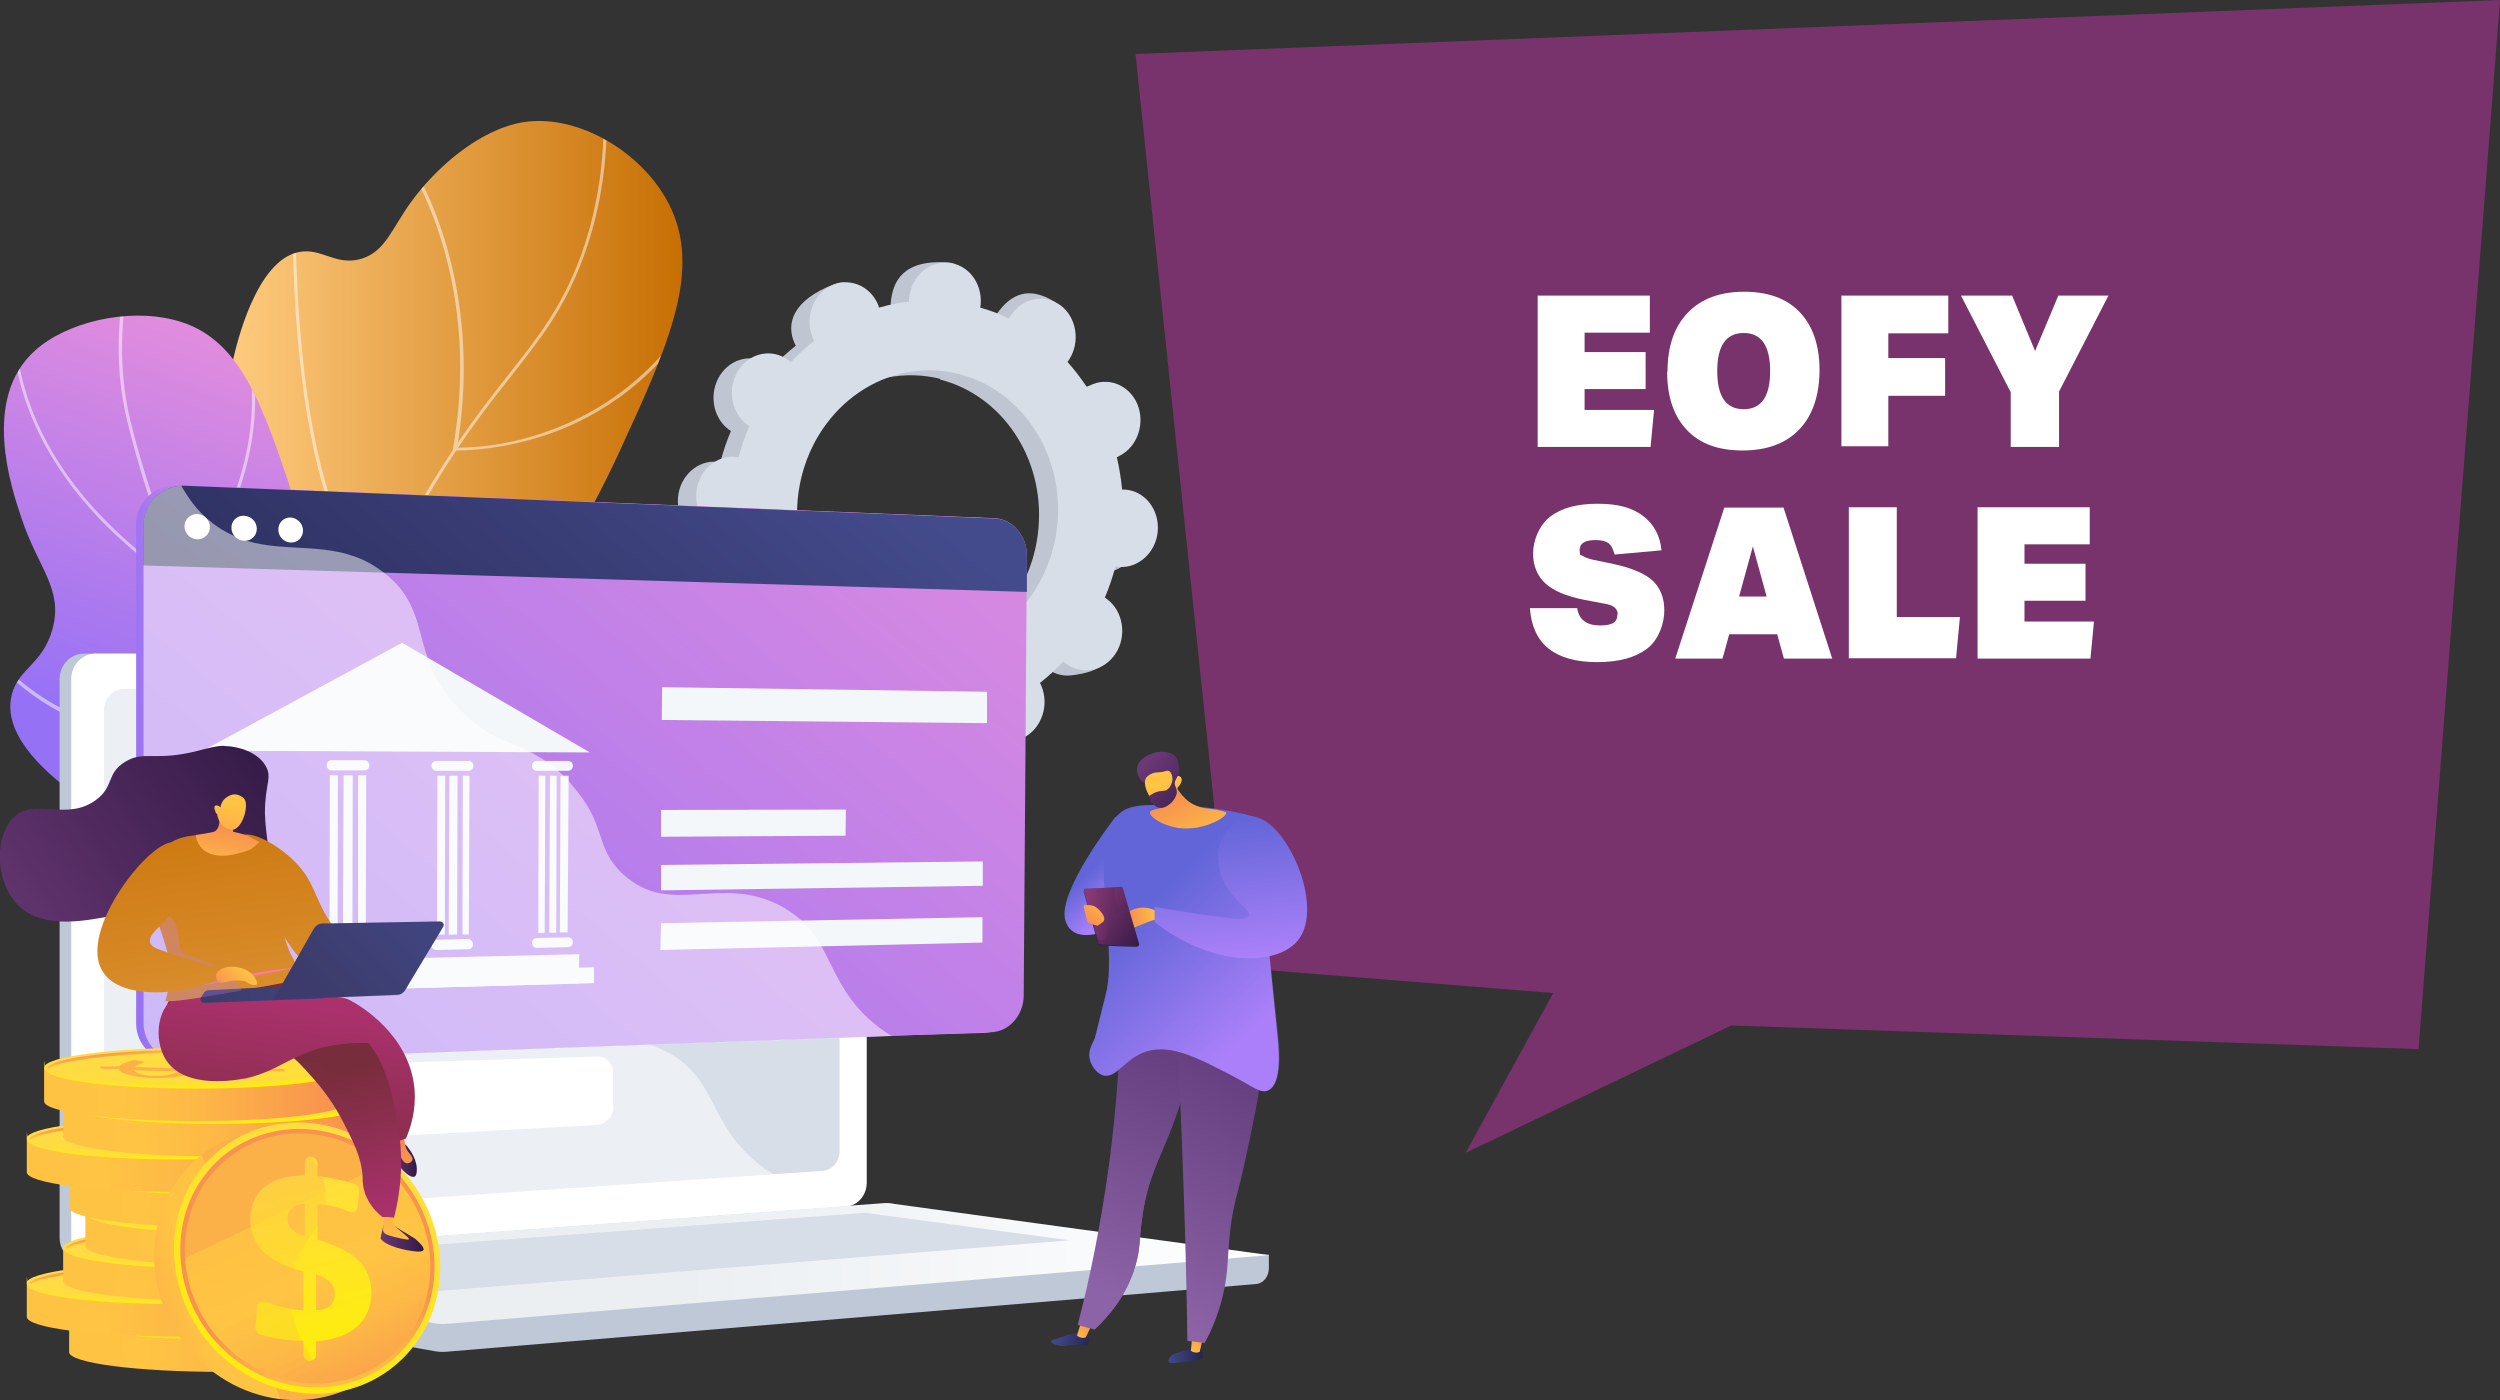 <?xml version="1.0" encoding="UTF-8"?>
<svg id="a" xmlns="http://www.w3.org/2000/svg" xmlns:xlink="http://www.w3.org/1999/xlink" version="1.1" viewBox="0 0 708.7 396.9">
  <rect x="0" y="0" width="708.7" height="396.9" fill="#333333" stroke="none"/>
  <!-- Generator: Adobe Illustrator 29.0.0, SVG Export Plug-In . SVG Version: 2.1.0 Build 186)  -->
  <defs>
    <style>
      .st0 {
        fill: none;
      }

      .st1 {
        fill: #d8dee8;
      }

      .st2 {
        fill: url(#linear-gradient2);
      }

      .st3 {
        fill: url(#linear-gradient1);
      }

      .st4 {
        fill: url(#linear-gradient9);
      }

      .st5 {
        fill: url(#linear-gradient3);
      }

      .st6 {
        fill: url(#linear-gradient6);
      }

      .st7 {
        fill: url(#linear-gradient8);
      }

      .st8 {
        fill: url(#linear-gradient7);
      }

      .st9 {
        fill: url(#linear-gradient5);
      }

      .st10 {
        fill: url(#linear-gradient4);
      }

      .st11 {
        fill: #bfc6d1;
      }

      .st12 {
        fill: url(#linear-gradient31);
      }

      .st13 {
        fill: url(#linear-gradient30);
      }

      .st14 {
        fill: url(#linear-gradient38);
      }

      .st15 {
        fill: url(#linear-gradient32);
      }

      .st16 {
        fill: url(#linear-gradient61);
      }

      .st17 {
        fill: url(#linear-gradient60);
      }

      .st18 {
        fill: url(#linear-gradient62);
      }

      .st19 {
        fill: url(#linear-gradient69);
      }

      .st20 {
        fill: url(#linear-gradient65);
      }

      .st21 {
        fill: url(#linear-gradient68);
      }

      .st22 {
        fill: url(#linear-gradient67);
      }

      .st23 {
        fill: url(#linear-gradient64);
      }

      .st24 {
        fill: url(#linear-gradient66);
      }

      .st25 {
        fill: url(#linear-gradient71);
      }

      .st26 {
        fill: url(#linear-gradient70);
      }

      .st27 {
        fill: url(#linear-gradient39);
      }

      .st28 {
        fill: url(#linear-gradient34);
      }

      .st29 {
        fill: url(#linear-gradient37);
      }

      .st30 {
        fill: url(#linear-gradient35);
      }

      .st31 {
        fill: url(#linear-gradient33);
      }

      .st32 {
        fill: url(#linear-gradient36);
      }

      .st33 {
        fill: url(#linear-gradient40);
      }

      .st34 {
        fill: url(#linear-gradient41);
      }

      .st35 {
        fill: url(#linear-gradient42);
      }

      .st36 {
        fill: url(#linear-gradient46);
      }

      .st37 {
        fill: url(#linear-gradient48);
      }

      .st38 {
        fill: url(#linear-gradient43);
      }

      .st39 {
        fill: url(#linear-gradient44);
      }

      .st40 {
        fill: url(#linear-gradient47);
      }

      .st41 {
        fill: url(#linear-gradient45);
      }

      .st42 {
        fill: url(#linear-gradient49);
      }

      .st43 {
        fill: url(#linear-gradient83);
      }

      .st44 {
        fill: url(#linear-gradient79);
      }

      .st45 {
        fill: url(#linear-gradient78);
      }

      .st46 {
        fill: url(#linear-gradient77);
      }

      .st47 {
        fill: url(#linear-gradient76);
      }

      .st48 {
        fill: url(#linear-gradient82);
      }

      .st49 {
        fill: url(#linear-gradient75);
      }

      .st50 {
        fill: url(#linear-gradient73);
      }

      .st51 {
        fill: url(#linear-gradient74);
      }

      .st52 {
        fill: url(#linear-gradient50);
      }

      .st53 {
        fill: url(#linear-gradient51);
      }

      .st54 {
        fill: url(#linear-gradient52);
      }

      .st55 {
        fill: url(#linear-gradient59);
      }

      .st56 {
        fill: url(#linear-gradient53);
      }

      .st57 {
        fill: url(#linear-gradient56);
      }

      .st58 {
        fill: url(#linear-gradient54);
      }

      .st59 {
        fill: url(#linear-gradient57);
      }

      .st60 {
        fill: url(#linear-gradient55);
      }

      .st61 {
        fill: url(#linear-gradient58);
      }

      .st62 {
        fill: url(#linear-gradient28);
      }

      .st63 {
        fill: url(#linear-gradient29);
      }

      .st64 {
        fill: url(#linear-gradient13);
      }

      .st65 {
        fill: url(#linear-gradient12);
      }

      .st66 {
        fill: url(#linear-gradient15);
      }

      .st67 {
        fill: url(#linear-gradient16);
      }

      .st68 {
        fill: url(#linear-gradient11);
      }

      .st69 {
        fill: url(#linear-gradient10);
      }

      .st70 {
        fill: url(#linear-gradient17);
      }

      .st71 {
        fill: url(#linear-gradient14);
      }

      .st72 {
        fill: url(#linear-gradient19);
      }

      .st73 {
        fill: url(#linear-gradient23);
      }

      .st74 {
        fill: url(#linear-gradient22);
      }

      .st75 {
        fill: url(#linear-gradient24);
      }

      .st76 {
        fill: url(#linear-gradient25);
      }

      .st77 {
        fill: url(#linear-gradient21);
      }

      .st78 {
        fill: url(#linear-gradient27);
      }

      .st79 {
        fill: url(#linear-gradient26);
      }

      .st80 {
        fill: url(#linear-gradient);
      }

      .st81, .st82, .st83, .st84, .st85, .st86, .st87, .st88 {
        isolation: isolate;
      }

      .st89 {
        clip-path: url(#clippath-1);
      }

      .st90 {
        fill: #78336c;
      }

      .st91, .st88 {
        fill: #fff;
      }

      .st82 {
        fill: url(#linear-gradient18);
      }

      .st82, .st83, .st84, .st85, .st86, .st87 {
        opacity: .3;
      }

      .st83 {
        fill: url(#linear-gradient20);
      }

      .st84 {
        fill: url(#linear-gradient81);
      }

      .st85 {
        fill: url(#linear-gradient80);
      }

      .st86 {
        fill: url(#linear-gradient72);
      }

      .st87 {
        fill: url(#linear-gradient63);
      }

      .st92 {
        fill: #fcb048;
      }

      .st93, .st88 {
        opacity: .5;
      }

      .st94 {
        fill: #bfc8d6;
      }

      .st95 {
        fill: #f4f7fa;
      }

      .st96 {
        clip-path: url(#clippath);
      }
    </style>
    <linearGradient id="linear-gradient" x1="63.6" y1="1684.2" x2="193.5" y2="1684.2" gradientTransform="translate(0 -1530)" gradientUnits="userSpaceOnUse">
      <stop offset="0" stop-color="#ffcc80"/>
      <stop offset="1" stop-color="#c76f04"/>
    </linearGradient>
    <clipPath id="clippath">
      <path class="st0" d="M136.1,274.2c-5.3-14-10.8-35.4-6.2-59.4,6-31.5,24.2-39.9,46-87.4,13.8-30,23.2-51.1,13.7-69.6-7.4-14.5-25.5-25.5-41-23.2-12.9,2-25.4,13.4-32.1,22.7-5.5,7.6-7.3,14.1-14.2,16.1-7.1,2-11.1-3.1-17.3-2-12.5,2.1-18.1,26.9-19,30.9-10,44.6,13.4,89.5,23.8,109,8.7,16.2,23,39.1,46.3,62.9h0Z"/>
    </clipPath>
    <linearGradient id="linear-gradient1" x1="97.2" y1="1636" x2="55.8" y2="1747.1" gradientTransform="translate(0 -1530)" gradientUnits="userSpaceOnUse">
      <stop offset="0" stop-color="#e38ddd"/>
      <stop offset="1" stop-color="#9571f6"/>
    </linearGradient>
    <clipPath id="clippath-1">
      <path class="st0" d="M133.1,258.8c-23.7,0-53.8-3.5-82.6-16.9-7.3-3.4-52.7-24.5-47.1-45.2,2-7.3,8.6-8.4,11.4-18.1,3.3-11.5-3.9-17.3-8.7-31.7-2.9-8.6-11.4-33.8,3.8-47.5,9.1-8.2,26.2-12,39.1-8.8,19,4.6,25.4,23.2,35.6,54.9,9.1,28.1,6.6,34.9,13.5,55,5.1,15,14.8,35.5,35,58.3Z"/>
    </clipPath>
    <linearGradient id="linear-gradient2" x1="24.9" y1="1888.2" x2="359.8" y2="1888.2" gradientTransform="translate(0 -1530)" gradientUnits="userSpaceOnUse">
      <stop offset=".5" stop-color="#ebeff2"/>
      <stop offset="1" stop-color="#fff"/>
    </linearGradient>
    <linearGradient id="linear-gradient3" x1="63.4" y1="1748.9" x2="37.4" y2="1749.6" gradientTransform="translate(0 -1530)" gradientUnits="userSpaceOnUse">
      <stop offset="0" stop-color="#e38ddd"/>
      <stop offset="1" stop-color="#9571f6"/>
    </linearGradient>
    <linearGradient id="linear-gradient4" x1="274.7" y1="1615.4" x2="59.8" y2="1871.2" gradientTransform="translate(0 -1530)" gradientUnits="userSpaceOnUse">
      <stop offset="0" stop-color="#e38ddd"/>
      <stop offset="1" stop-color="#9571f6"/>
    </linearGradient>
    <linearGradient id="linear-gradient5" x1="212.1" y1="1631.3" x2="79.2" y2="1789.5" gradientTransform="translate(0 -1530)" gradientUnits="userSpaceOnUse">
      <stop offset="0" stop-color="#444b8c"/>
      <stop offset="1" stop-color="#26264f"/>
    </linearGradient>
    <linearGradient id="linear-gradient6" x1="-3387.6" y1="1785" x2="-3379.1" y2="1775.8" gradientTransform="translate(-3069 -1530) rotate(-180) scale(1 -1)" gradientUnits="userSpaceOnUse">
      <stop offset="0" stop-color="#aa80f9"/>
      <stop offset="1" stop-color="#6165d7"/>
    </linearGradient>
    <linearGradient id="linear-gradient7" x1="1125.8" y1="1847.1" x2="1135.5" y2="1847.1" gradientTransform="translate(-739.6 -1495.7) rotate(1.7)" gradientUnits="userSpaceOnUse">
      <stop offset="0" stop-color="#444b8c"/>
      <stop offset="1" stop-color="#26264f"/>
    </linearGradient>
    <linearGradient id="linear-gradient8" x1="1528.4" y1="1633.8" x2="1532.7" y2="1624.9" gradientTransform="translate(-980.5 -1424.5) rotate(7)" gradientUnits="userSpaceOnUse">
      <stop offset="0" stop-color="#ffc444"/>
      <stop offset="1" stop-color="#f36f56"/>
    </linearGradient>
    <linearGradient id="linear-gradient9" x1="1891.7" y1="1210.6" x2="1902.1" y2="1210.6" gradientTransform="translate(-1203.5 -1291.1) rotate(15.4)" gradientUnits="userSpaceOnUse">
      <stop offset="0" stop-color="#444b8c"/>
      <stop offset="1" stop-color="#26264f"/>
    </linearGradient>
    <linearGradient id="linear-gradient10" x1="1683.2" y1="1411.6" x2="1687.6" y2="1402.6" gradientTransform="translate(-1066 -1336.7) rotate(11.4)" gradientUnits="userSpaceOnUse">
      <stop offset="0" stop-color="#ffc444"/>
      <stop offset="1" stop-color="#f36f56"/>
    </linearGradient>
    <linearGradient id="linear-gradient11" x1="-3371.1" y1="1891.4" x2="-3398.8" y2="1829.1" gradientTransform="translate(-3069 -1530) rotate(-180) scale(1 -1)" gradientUnits="userSpaceOnUse">
      <stop offset="0" stop-color="#8c63a6"/>
      <stop offset="1" stop-color="#664080"/>
    </linearGradient>
    <linearGradient id="linear-gradient12" x1="-3371" y1="1891.4" x2="-3398.7" y2="1829" gradientTransform="translate(-3069 -1530) rotate(-180) scale(1 -1)" gradientUnits="userSpaceOnUse">
      <stop offset="0" stop-color="#8c63a6"/>
      <stop offset="1" stop-color="#664080"/>
    </linearGradient>
    <linearGradient id="linear-gradient13" x1="-3884.4" y1="1619.4" x2="-3912.1" y2="1557.1" gradientTransform="translate(-3340.4 -1715.2) rotate(-173) scale(1 -1)" gradientUnits="userSpaceOnUse">
      <stop offset="0" stop-color="#8c63a6"/>
      <stop offset="1" stop-color="#664080"/>
    </linearGradient>
    <linearGradient id="linear-gradient14" x1="-3424.4" y1="1821.4" x2="-3392.3" y2="1786.8" gradientTransform="translate(-3069 -1530) rotate(-180) scale(1 -1)" gradientUnits="userSpaceOnUse">
      <stop offset="0" stop-color="#aa80f9"/>
      <stop offset="1" stop-color="#6165d7"/>
    </linearGradient>
    <linearGradient id="linear-gradient15" x1="-3397.2" y1="1790.5" x2="-3384.8" y2="1790.5" gradientTransform="translate(-3069 -1530) rotate(-180) scale(1 -1)" gradientUnits="userSpaceOnUse">
      <stop offset="0" stop-color="#ffc444"/>
      <stop offset="1" stop-color="#f36f56"/>
    </linearGradient>
    <linearGradient id="linear-gradient16" x1="-3889.2" y1="1150.6" x2="-3892.6" y2="1145.7" gradientTransform="translate(-1692.7 -3264.1) rotate(-103.2)" gradientUnits="userSpaceOnUse">
      <stop offset="0" stop-color="#444b8c"/>
      <stop offset="1" stop-color="#26264f"/>
    </linearGradient>
    <linearGradient id="linear-gradient17" x1="-3893.9" y1="1159.7" x2="-3885.7" y2="1143.1" gradientTransform="translate(-1692.7 -3264.1) rotate(-103.2)" gradientUnits="userSpaceOnUse">
      <stop offset="0" stop-color="#311944"/>
      <stop offset="1" stop-color="#893976"/>
    </linearGradient>
    <linearGradient id="linear-gradient18" x1="-3899.7" y1="1150.3" x2="-3882" y2="1150.3" gradientTransform="translate(-1692.7 -3264.1) rotate(-103.2)" gradientUnits="userSpaceOnUse">
      <stop offset="0" stop-color="#311944"/>
      <stop offset="1" stop-color="#893976"/>
    </linearGradient>
    <linearGradient id="linear-gradient19" x1="-3383" y1="1784" x2="-3373.7" y2="1795.8" gradientTransform="translate(-3069 -1530) rotate(-180) scale(1 -1)" gradientUnits="userSpaceOnUse">
      <stop offset="0" stop-color="#ffc444"/>
      <stop offset="1" stop-color="#f36f56"/>
    </linearGradient>
    <linearGradient id="linear-gradient20" x1="-3422.4" y1="1823.4" x2="-3390.3" y2="1788.8" gradientTransform="translate(-3069 -1530) rotate(-180) scale(1 -1)" gradientUnits="userSpaceOnUse">
      <stop offset="0" stop-color="#aa80f9"/>
      <stop offset="1" stop-color="#6165d7"/>
    </linearGradient>
    <linearGradient id="linear-gradient21" x1="-2236.8" y1="2260.9" x2="-2235.6" y2="2230.4" gradientTransform="translate(-2610.7 -939.9) rotate(156.5) scale(1 -1)" gradientUnits="userSpaceOnUse">
      <stop offset="0" stop-color="#ffc444"/>
      <stop offset="1" stop-color="#f36f56"/>
    </linearGradient>
    <linearGradient id="linear-gradient22" x1="169.5" y1="1903" x2="161.3" y2="1882.3" gradientTransform="translate(-618.9 -1420.8) rotate(-25.1)" gradientUnits="userSpaceOnUse">
      <stop offset="0" stop-color="#311944"/>
      <stop offset="1" stop-color="#6b3976"/>
    </linearGradient>
    <linearGradient id="linear-gradient23" x1="-3451.9" y1="1771.7" x2="-3452.2" y2="1801.9" gradientTransform="translate(-3531.9 -154.5) rotate(158.4) scale(1 -1)" gradientUnits="userSpaceOnUse">
      <stop offset="0" stop-color="#ffc444"/>
      <stop offset="1" stop-color="#f36f56"/>
    </linearGradient>
    <linearGradient id="linear-gradient24" x1="167.1" y1="1904.1" x2="159" y2="1883.4" gradientTransform="translate(-618.9 -1420.8) rotate(-25.1)" gradientUnits="userSpaceOnUse">
      <stop offset="0" stop-color="#311944"/>
      <stop offset="1" stop-color="#6b3976"/>
    </linearGradient>
    <linearGradient id="linear-gradient25" x1="-3419.4" y1="1801.5" x2="-3414.8" y2="1761.8" gradientTransform="translate(-3069 -1530) rotate(-180) scale(1 -1)" gradientUnits="userSpaceOnUse">
      <stop offset="0" stop-color="#aa80f9"/>
      <stop offset="1" stop-color="#6165d7"/>
    </linearGradient>
    <linearGradient id="linear-gradient26" x1="12.2" y1="1911.3" x2="111.6" y2="1911.3" gradientTransform="translate(0 -1530)" gradientUnits="userSpaceOnUse">
      <stop offset="0" stop-color="#fcb148"/>
      <stop offset="0" stop-color="#fdba46"/>
      <stop offset="0" stop-color="#ffc244"/>
      <stop offset=".3" stop-color="#ffc444"/>
      <stop offset=".5" stop-color="#fdb946"/>
      <stop offset=".8" stop-color="#f99c4d"/>
      <stop offset=".9" stop-color="#f8924f"/>
      <stop offset="1" stop-color="#f8924f"/>
    </linearGradient>
    <linearGradient id="linear-gradient27" x1="62.5" y1="1900.1" x2="67.7" y2="1944" gradientTransform="translate(0 -1530)" gradientUnits="userSpaceOnUse">
      <stop offset="0" stop-color="#ffdb44"/>
      <stop offset="1" stop-color="#feef06"/>
    </linearGradient>
    <linearGradient id="linear-gradient28" x1="62.2" y1="1898.2" x2="63.8" y2="1911.6" gradientTransform="translate(0 -1530)" gradientUnits="userSpaceOnUse">
      <stop offset="0" stop-color="#ffdb44"/>
      <stop offset="1" stop-color="#feef06"/>
    </linearGradient>
    <linearGradient id="linear-gradient29" x1="-2978.5" y1="-1130.4" x2="-2976.9" y2="-1116.9" gradientTransform="translate(-2914.8 -750.2) rotate(-180)" gradientUnits="userSpaceOnUse">
      <stop offset="0" stop-color="#f36f56"/>
      <stop offset=".3" stop-color="#f99c4c"/>
      <stop offset=".5" stop-color="#fdb946"/>
      <stop offset=".7" stop-color="#ffc444"/>
      <stop offset=".8" stop-color="#ffc244"/>
      <stop offset=".9" stop-color="#feba46"/>
      <stop offset=".9" stop-color="#fcad49"/>
      <stop offset="1" stop-color="#f99a4d"/>
      <stop offset="1" stop-color="#f58152"/>
      <stop offset="1" stop-color="#f57e53"/>
    </linearGradient>
    <linearGradient id="linear-gradient30" x1=".2" y1="1901.3" x2="99.6" y2="1901.3" gradientTransform="translate(0 -1530)" gradientUnits="userSpaceOnUse">
      <stop offset="0" stop-color="#fcb148"/>
      <stop offset="0" stop-color="#fdba46"/>
      <stop offset="0" stop-color="#ffc244"/>
      <stop offset=".3" stop-color="#ffc444"/>
      <stop offset=".5" stop-color="#fdb946"/>
      <stop offset=".8" stop-color="#f99c4d"/>
      <stop offset=".9" stop-color="#f8924f"/>
      <stop offset="1" stop-color="#f8924f"/>
    </linearGradient>
    <linearGradient id="linear-gradient31" x1="50.4" y1="1890.1" x2="55.6" y2="1933.9" gradientTransform="translate(0 -1530)" gradientUnits="userSpaceOnUse">
      <stop offset="0" stop-color="#ffdb44"/>
      <stop offset="1" stop-color="#feef06"/>
    </linearGradient>
    <linearGradient id="linear-gradient32" x1="50.1" y1="1888.1" x2="51.7" y2="1901.6" gradientTransform="translate(0 -1530)" gradientUnits="userSpaceOnUse">
      <stop offset="0" stop-color="#ffdb44"/>
      <stop offset="1" stop-color="#feef06"/>
    </linearGradient>
    <linearGradient id="linear-gradient33" x1="-2966.5" y1="-1120.3" x2="-2964.9" y2="-1106.9" gradientTransform="translate(-2914.8 -750.2) rotate(-180)" gradientUnits="userSpaceOnUse">
      <stop offset="0" stop-color="#f36f56"/>
      <stop offset=".3" stop-color="#f99c4c"/>
      <stop offset=".5" stop-color="#fdb946"/>
      <stop offset=".7" stop-color="#ffc444"/>
      <stop offset=".8" stop-color="#ffc244"/>
      <stop offset=".9" stop-color="#feba46"/>
      <stop offset=".9" stop-color="#fcad49"/>
      <stop offset="1" stop-color="#f99a4d"/>
      <stop offset="1" stop-color="#f58152"/>
      <stop offset="1" stop-color="#f57e53"/>
    </linearGradient>
    <linearGradient id="linear-gradient34" x1="10.6" y1="1891.2" x2="110" y2="1891.2" gradientTransform="translate(0 -1530)" gradientUnits="userSpaceOnUse">
      <stop offset="0" stop-color="#fcb148"/>
      <stop offset="0" stop-color="#fdba46"/>
      <stop offset="0" stop-color="#ffc244"/>
      <stop offset=".3" stop-color="#ffc444"/>
      <stop offset=".5" stop-color="#fdb946"/>
      <stop offset=".8" stop-color="#f99c4d"/>
      <stop offset=".9" stop-color="#f8924f"/>
      <stop offset="1" stop-color="#f8924f"/>
    </linearGradient>
    <linearGradient id="linear-gradient35" x1="60.8" y1="1880" x2="66" y2="1923.9" gradientTransform="translate(0 -1530)" gradientUnits="userSpaceOnUse">
      <stop offset="0" stop-color="#ffdb44"/>
      <stop offset="1" stop-color="#feef06"/>
    </linearGradient>
    <linearGradient id="linear-gradient36" x1="60.5" y1="1878.1" x2="62.1" y2="1891.6" gradientTransform="translate(0 -1530)" gradientUnits="userSpaceOnUse">
      <stop offset="0" stop-color="#ffdb44"/>
      <stop offset="1" stop-color="#feef06"/>
    </linearGradient>
    <linearGradient id="linear-gradient37" x1="-2976.8" y1="-1110.3" x2="-2975.2" y2="-1096.9" gradientTransform="translate(-2914.8 -750.2) rotate(-180)" gradientUnits="userSpaceOnUse">
      <stop offset="0" stop-color="#f36f56"/>
      <stop offset=".3" stop-color="#f99c4c"/>
      <stop offset=".5" stop-color="#fdb946"/>
      <stop offset=".7" stop-color="#ffc444"/>
      <stop offset=".8" stop-color="#ffc244"/>
      <stop offset=".9" stop-color="#feba46"/>
      <stop offset=".9" stop-color="#fcad49"/>
      <stop offset="1" stop-color="#f99a4d"/>
      <stop offset="1" stop-color="#f58152"/>
      <stop offset="1" stop-color="#f57e53"/>
    </linearGradient>
    <linearGradient id="linear-gradient38" x1="16.9" y1="1881.2" x2="116.3" y2="1881.2" gradientTransform="translate(0 -1530)" gradientUnits="userSpaceOnUse">
      <stop offset="0" stop-color="#fcb148"/>
      <stop offset="0" stop-color="#fdba46"/>
      <stop offset="0" stop-color="#ffc244"/>
      <stop offset=".3" stop-color="#ffc444"/>
      <stop offset=".5" stop-color="#fdb946"/>
      <stop offset=".8" stop-color="#f99c4d"/>
      <stop offset=".9" stop-color="#f8924f"/>
      <stop offset="1" stop-color="#f8924f"/>
    </linearGradient>
    <linearGradient id="linear-gradient39" x1="67.1" y1="1870" x2="72.3" y2="1913.8" gradientTransform="translate(0 -1530)" gradientUnits="userSpaceOnUse">
      <stop offset="0" stop-color="#ffdb44"/>
      <stop offset="1" stop-color="#feef06"/>
    </linearGradient>
    <linearGradient id="linear-gradient40" x1="66.9" y1="1868" x2="68.5" y2="1881.5" gradientTransform="translate(0 -1530)" gradientUnits="userSpaceOnUse">
      <stop offset="0" stop-color="#ffdb44"/>
      <stop offset="1" stop-color="#feef06"/>
    </linearGradient>
    <linearGradient id="linear-gradient41" x1="-2983.2" y1="-1100.2" x2="-2981.6" y2="-1086.8" gradientTransform="translate(-2914.8 -750.2) rotate(-180)" gradientUnits="userSpaceOnUse">
      <stop offset="0" stop-color="#f36f56"/>
      <stop offset=".3" stop-color="#f99c4c"/>
      <stop offset=".5" stop-color="#fdb946"/>
      <stop offset=".7" stop-color="#ffc444"/>
      <stop offset=".8" stop-color="#ffc244"/>
      <stop offset=".9" stop-color="#feba46"/>
      <stop offset=".9" stop-color="#fcad49"/>
      <stop offset="1" stop-color="#f99a4d"/>
      <stop offset="1" stop-color="#f58152"/>
      <stop offset="1" stop-color="#f57e53"/>
    </linearGradient>
    <linearGradient id="linear-gradient42" x1="12.2" y1="1870.3" x2="111.6" y2="1870.3" gradientTransform="translate(0 -1530)" gradientUnits="userSpaceOnUse">
      <stop offset="0" stop-color="#fcb148"/>
      <stop offset="0" stop-color="#fdba46"/>
      <stop offset="0" stop-color="#ffc244"/>
      <stop offset=".3" stop-color="#ffc444"/>
      <stop offset=".5" stop-color="#fdb946"/>
      <stop offset=".8" stop-color="#f99c4d"/>
      <stop offset=".9" stop-color="#f8924f"/>
      <stop offset="1" stop-color="#f8924f"/>
    </linearGradient>
    <linearGradient id="linear-gradient43" x1="62.5" y1="1859.1" x2="67.7" y2="1903" gradientTransform="translate(0 -1530)" gradientUnits="userSpaceOnUse">
      <stop offset="0" stop-color="#ffdb44"/>
      <stop offset="1" stop-color="#feef06"/>
    </linearGradient>
    <linearGradient id="linear-gradient44" x1="62.2" y1="1857.2" x2="63.8" y2="1870.6" gradientTransform="translate(0 -1530)" gradientUnits="userSpaceOnUse">
      <stop offset="0" stop-color="#ffdb44"/>
      <stop offset="1" stop-color="#feef06"/>
    </linearGradient>
    <linearGradient id="linear-gradient45" x1="-2978.5" y1="-1089.4" x2="-2976.9" y2="-1075.9" gradientTransform="translate(-2914.8 -750.2) rotate(-180)" gradientUnits="userSpaceOnUse">
      <stop offset="0" stop-color="#f36f56"/>
      <stop offset=".3" stop-color="#f99c4c"/>
      <stop offset=".5" stop-color="#fdb946"/>
      <stop offset=".7" stop-color="#ffc444"/>
      <stop offset=".8" stop-color="#ffc244"/>
      <stop offset=".9" stop-color="#feba46"/>
      <stop offset=".9" stop-color="#fcad49"/>
      <stop offset="1" stop-color="#f99a4d"/>
      <stop offset="1" stop-color="#f58152"/>
      <stop offset="1" stop-color="#f57e53"/>
    </linearGradient>
    <linearGradient id="linear-gradient46" x1=".2" y1="1860.3" x2="99.6" y2="1860.3" gradientTransform="translate(0 -1530)" gradientUnits="userSpaceOnUse">
      <stop offset="0" stop-color="#fcb148"/>
      <stop offset="0" stop-color="#fdba46"/>
      <stop offset="0" stop-color="#ffc244"/>
      <stop offset=".3" stop-color="#ffc444"/>
      <stop offset=".5" stop-color="#fdb946"/>
      <stop offset=".8" stop-color="#f99c4d"/>
      <stop offset=".9" stop-color="#f8924f"/>
      <stop offset="1" stop-color="#f8924f"/>
    </linearGradient>
    <linearGradient id="linear-gradient47" x1="50.4" y1="1849.1" x2="55.6" y2="1892.9" gradientTransform="translate(0 -1530)" gradientUnits="userSpaceOnUse">
      <stop offset="0" stop-color="#ffdb44"/>
      <stop offset="1" stop-color="#feef06"/>
    </linearGradient>
    <linearGradient id="linear-gradient48" x1="50.1" y1="1847.1" x2="51.7" y2="1860.6" gradientTransform="translate(0 -1530)" gradientUnits="userSpaceOnUse">
      <stop offset="0" stop-color="#ffdb44"/>
      <stop offset="1" stop-color="#feef06"/>
    </linearGradient>
    <linearGradient id="linear-gradient49" x1="-2966.5" y1="-1079.3" x2="-2964.9" y2="-1065.9" gradientTransform="translate(-2914.8 -750.2) rotate(-180)" gradientUnits="userSpaceOnUse">
      <stop offset="0" stop-color="#f36f56"/>
      <stop offset=".3" stop-color="#f99c4c"/>
      <stop offset=".5" stop-color="#fdb946"/>
      <stop offset=".7" stop-color="#ffc444"/>
      <stop offset=".8" stop-color="#ffc244"/>
      <stop offset=".9" stop-color="#feba46"/>
      <stop offset=".9" stop-color="#fcad49"/>
      <stop offset="1" stop-color="#f99a4d"/>
      <stop offset="1" stop-color="#f58152"/>
      <stop offset="1" stop-color="#f57e53"/>
    </linearGradient>
    <linearGradient id="linear-gradient50" x1="10.6" y1="1850.2" x2="110" y2="1850.2" gradientTransform="translate(0 -1530)" gradientUnits="userSpaceOnUse">
      <stop offset="0" stop-color="#fcb148"/>
      <stop offset="0" stop-color="#fdba46"/>
      <stop offset="0" stop-color="#ffc244"/>
      <stop offset=".3" stop-color="#ffc444"/>
      <stop offset=".5" stop-color="#fdb946"/>
      <stop offset=".8" stop-color="#f99c4d"/>
      <stop offset=".9" stop-color="#f8924f"/>
      <stop offset="1" stop-color="#f8924f"/>
    </linearGradient>
    <linearGradient id="linear-gradient51" x1="60.7" y1="1839" x2="65.9" y2="1882.9" gradientTransform="translate(0 -1530)" gradientUnits="userSpaceOnUse">
      <stop offset="0" stop-color="#ffdb44"/>
      <stop offset="1" stop-color="#feef06"/>
    </linearGradient>
    <linearGradient id="linear-gradient52" x1="60.5" y1="1837.1" x2="62.1" y2="1850.5" gradientTransform="translate(0 -1530)" gradientUnits="userSpaceOnUse">
      <stop offset="0" stop-color="#ffdb44"/>
      <stop offset="1" stop-color="#feef06"/>
    </linearGradient>
    <linearGradient id="linear-gradient53" x1="-2976.8" y1="-1069.3" x2="-2975.2" y2="-1055.8" gradientTransform="translate(-2914.8 -750.2) rotate(-180)" gradientUnits="userSpaceOnUse">
      <stop offset="0" stop-color="#f36f56"/>
      <stop offset=".3" stop-color="#f99c4c"/>
      <stop offset=".5" stop-color="#fdb946"/>
      <stop offset=".7" stop-color="#ffc444"/>
      <stop offset=".8" stop-color="#ffc244"/>
      <stop offset=".9" stop-color="#feba46"/>
      <stop offset=".9" stop-color="#fcad49"/>
      <stop offset="1" stop-color="#f99a4d"/>
      <stop offset="1" stop-color="#f58152"/>
      <stop offset="1" stop-color="#f57e53"/>
    </linearGradient>
    <linearGradient id="linear-gradient54" x1="5.2" y1="1840.2" x2="104.6" y2="1840.2" gradientTransform="translate(0 -1530)" gradientUnits="userSpaceOnUse">
      <stop offset="0" stop-color="#fcb148"/>
      <stop offset="0" stop-color="#fdba46"/>
      <stop offset="0" stop-color="#ffc244"/>
      <stop offset=".3" stop-color="#ffc444"/>
      <stop offset=".5" stop-color="#fdb946"/>
      <stop offset=".8" stop-color="#f99c4d"/>
      <stop offset=".9" stop-color="#f8924f"/>
      <stop offset="1" stop-color="#f8924f"/>
    </linearGradient>
    <linearGradient id="linear-gradient55" x1="55.4" y1="1829" x2="60.6" y2="1872.8" gradientTransform="translate(0 -1530)" gradientUnits="userSpaceOnUse">
      <stop offset="0" stop-color="#ffdb44"/>
      <stop offset="1" stop-color="#feef06"/>
    </linearGradient>
    <linearGradient id="linear-gradient56" x1="55.2" y1="1827" x2="56.8" y2="1840.5" gradientTransform="translate(0 -1530)" gradientUnits="userSpaceOnUse">
      <stop offset="0" stop-color="#ffdb44"/>
      <stop offset="1" stop-color="#feef06"/>
    </linearGradient>
    <linearGradient id="linear-gradient57" x1="-2971.5" y1="-1059.2" x2="-2969.9" y2="-1045.8" gradientTransform="translate(-2914.8 -750.2) rotate(-180)" gradientUnits="userSpaceOnUse">
      <stop offset="0" stop-color="#f36f56"/>
      <stop offset=".3" stop-color="#f99c4c"/>
      <stop offset=".5" stop-color="#fdb946"/>
      <stop offset=".7" stop-color="#ffc444"/>
      <stop offset=".8" stop-color="#ffc244"/>
      <stop offset=".9" stop-color="#feba46"/>
      <stop offset=".9" stop-color="#fcad49"/>
      <stop offset="1" stop-color="#f99a4d"/>
      <stop offset="1" stop-color="#f58152"/>
      <stop offset="1" stop-color="#f57e53"/>
    </linearGradient>
    <linearGradient id="linear-gradient58" x1="68.5" y1="1892.6" x2="24.5" y2="1906.7" gradientTransform="translate(0 -1530)" gradientUnits="userSpaceOnUse">
      <stop offset="0" stop-color="#fcb148"/>
      <stop offset="0" stop-color="#fdba46"/>
      <stop offset="0" stop-color="#ffc244"/>
      <stop offset=".3" stop-color="#ffc444"/>
      <stop offset=".5" stop-color="#fdb946"/>
      <stop offset=".8" stop-color="#f99c4d"/>
      <stop offset=".9" stop-color="#f8924f"/>
      <stop offset="1" stop-color="#f8924f"/>
    </linearGradient>
    <linearGradient id="linear-gradient59" x1="104.2" y1="1848.8" x2="64.9" y2="1935.5" gradientTransform="translate(0 -1530)" gradientUnits="userSpaceOnUse">
      <stop offset="0" stop-color="#ffdb44"/>
      <stop offset="1" stop-color="#feef06"/>
    </linearGradient>
    <linearGradient id="linear-gradient60" x1="97" y1="1940.3" x2="89.4" y2="1898.9" gradientTransform="translate(0 -1530)" gradientUnits="userSpaceOnUse">
      <stop offset="0" stop-color="#fcb148"/>
      <stop offset="0" stop-color="#fdba46"/>
      <stop offset="0" stop-color="#ffc244"/>
      <stop offset=".3" stop-color="#ffc444"/>
      <stop offset=".5" stop-color="#fdb946"/>
      <stop offset=".8" stop-color="#f99c4d"/>
      <stop offset=".9" stop-color="#f8924f"/>
      <stop offset="1" stop-color="#f8924f"/>
    </linearGradient>
    <linearGradient id="linear-gradient61" x1="80.8" y1="1873.3" x2="112.1" y2="1939.6" gradientTransform="translate(0 -1530)" gradientUnits="userSpaceOnUse">
      <stop offset="0" stop-color="#fcb148"/>
      <stop offset="0" stop-color="#fdba46"/>
      <stop offset="0" stop-color="#ffc244"/>
      <stop offset=".3" stop-color="#ffc444"/>
      <stop offset=".5" stop-color="#fdb946"/>
      <stop offset=".8" stop-color="#f99c4d"/>
      <stop offset=".9" stop-color="#f8924f"/>
      <stop offset="1" stop-color="#f8924f"/>
    </linearGradient>
    <linearGradient id="linear-gradient62" x1="79.7" y1="1859" x2="95.4" y2="1917.9" gradientTransform="translate(0 -1530)" gradientUnits="userSpaceOnUse">
      <stop offset="0" stop-color="#ffdb44"/>
      <stop offset="1" stop-color="#feef06"/>
    </linearGradient>
    <linearGradient id="linear-gradient63" x1="71.8" y1="1877.5" x2="103" y2="1943.7" gradientTransform="translate(0 -1530)" gradientUnits="userSpaceOnUse">
      <stop offset="0" stop-color="#fcb148"/>
      <stop offset="0" stop-color="#fdba46"/>
      <stop offset="0" stop-color="#ffc244"/>
      <stop offset=".3" stop-color="#ffc444"/>
      <stop offset=".5" stop-color="#fdb946"/>
      <stop offset=".8" stop-color="#f99c4d"/>
      <stop offset=".9" stop-color="#f8924f"/>
      <stop offset="1" stop-color="#f8924f"/>
    </linearGradient>
    <linearGradient id="linear-gradient64" x1="-4433.8" y1="1739.1" x2="-4343.3" y2="1800.6" gradientTransform="translate(-4353.7 -1530) rotate(-180) scale(1 -1)" gradientUnits="userSpaceOnUse">
      <stop offset="0" stop-color="#311944"/>
      <stop offset="1" stop-color="#6b3976"/>
    </linearGradient>
    <linearGradient id="linear-gradient65" x1="113.2" y1="1954.1" x2="81.1" y2="1736.9" gradientTransform="translate(0 -1530)" gradientUnits="userSpaceOnUse">
      <stop offset="0" stop-color="#ffcc80"/>
      <stop offset="1" stop-color="#c76f04"/>
    </linearGradient>
    <linearGradient id="linear-gradient66" x1="-4473.8" y1="1881.1" x2="-4461.6" y2="1881.1" gradientTransform="translate(-4353.7 -1530) rotate(-180) scale(1 -1)" gradientUnits="userSpaceOnUse">
      <stop offset="0" stop-color="#311944"/>
      <stop offset="1" stop-color="#6b3976"/>
    </linearGradient>
    <linearGradient id="linear-gradient67" x1="-4467.9" y1="1886" x2="-4449.8" y2="1831.4" gradientTransform="translate(-4353.7 -1530) rotate(-180) scale(1 -1)" gradientUnits="userSpaceOnUse">
      <stop offset="0" stop-color="#ffc444"/>
      <stop offset="1" stop-color="#f36f56"/>
    </linearGradient>
    <linearGradient id="linear-gradient68" x1="-4471.9" y1="1858.8" x2="-4464.4" y2="1858.8" gradientTransform="translate(-4353.7 -1530) rotate(-180) scale(1 -1)" gradientUnits="userSpaceOnUse">
      <stop offset="0" stop-color="#311944"/>
      <stop offset="1" stop-color="#6b3976"/>
    </linearGradient>
    <linearGradient id="linear-gradient69" x1="-4476.2" y1="1879.2" x2="-4464.1" y2="1842.7" gradientTransform="translate(-4353.7 -1530) rotate(-180) scale(1 -1)" gradientUnits="userSpaceOnUse">
      <stop offset="0" stop-color="#ffc444"/>
      <stop offset="1" stop-color="#f36f56"/>
    </linearGradient>
    <linearGradient id="linear-gradient70" x1="-4461.2" y1="1817.7" x2="-4452.1" y2="1870.2" gradientTransform="translate(-4353.7 -1530) rotate(-180) scale(1 -1)" gradientUnits="userSpaceOnUse">
      <stop offset="0" stop-color="#ab316d"/>
      <stop offset="1" stop-color="#792d3d"/>
    </linearGradient>
    <linearGradient id="linear-gradient71" x1="-4448.4" y1="1879.9" x2="-4435.5" y2="1839" gradientTransform="translate(-4353.7 -1530) rotate(-180) scale(1 -1)" gradientUnits="userSpaceOnUse">
      <stop offset="0" stop-color="#ab316d"/>
      <stop offset="1" stop-color="#792d3d"/>
    </linearGradient>
    <linearGradient id="linear-gradient72" x1="-4448.4" y1="1879.9" x2="-4435.5" y2="1839" gradientTransform="translate(-4353.7 -1530) rotate(-180) scale(1 -1)" gradientUnits="userSpaceOnUse">
      <stop offset="0" stop-color="#ab316d"/>
      <stop offset="1" stop-color="#792d3d"/>
    </linearGradient>
    <linearGradient id="linear-gradient73" x1="-4430.3" y1="1812.4" x2="-4421.3" y2="1864.8" gradientTransform="translate(-4353.7 -1530) rotate(-180) scale(1 -1)" gradientUnits="userSpaceOnUse">
      <stop offset="0" stop-color="#ab316d"/>
      <stop offset="1" stop-color="#792d3d"/>
    </linearGradient>
    <linearGradient id="linear-gradient74" x1="88.6" y1="1957.7" x2="56.6" y2="1740.5" gradientTransform="translate(0 -1530)" gradientUnits="userSpaceOnUse">
      <stop offset="0" stop-color="#ffcc80"/>
      <stop offset="1" stop-color="#c76f04"/>
    </linearGradient>
    <linearGradient id="linear-gradient75" x1="90.7" y1="1957.4" x2="58.6" y2="1740.2" gradientTransform="translate(0 -1530)" gradientUnits="userSpaceOnUse">
      <stop offset="0" stop-color="#ff9085"/>
      <stop offset="1" stop-color="#fb6fbb"/>
    </linearGradient>
    <linearGradient id="linear-gradient76" x1="2177.8" y1="1272.1" x2="2178.7" y2="1247.5" gradientTransform="translate(-1853.2 -1392) rotate(10.3)" gradientUnits="userSpaceOnUse">
      <stop offset="0" stop-color="#ffc444"/>
      <stop offset="1" stop-color="#f36f56"/>
    </linearGradient>
    <linearGradient id="linear-gradient77" x1="2177.4" y1="1250.4" x2="2177" y2="1282.3" gradientTransform="translate(-1853.2 -1392) rotate(10.3)" gradientUnits="userSpaceOnUse">
      <stop offset="0" stop-color="#ffc444"/>
      <stop offset="1" stop-color="#f36f56"/>
    </linearGradient>
    <linearGradient id="linear-gradient78" x1="-2935.7" y1="1811.7" x2="-2900.6" y2="1811.7" gradientTransform="translate(-2843.7 -1530) rotate(-180) scale(1 -1)" gradientUnits="userSpaceOnUse">
      <stop offset="0" stop-color="#40447e"/>
      <stop offset="1" stop-color="#3c3b6b"/>
    </linearGradient>
    <linearGradient id="linear-gradient79" x1="-2958.2" y1="1789.5" x2="-2935.1" y2="1812.4" gradientTransform="translate(-2843.7 -1530) rotate(-180) scale(1 -1)" gradientUnits="userSpaceOnUse">
      <stop offset="0" stop-color="#40447e"/>
      <stop offset="1" stop-color="#3c3b6b"/>
    </linearGradient>
    <linearGradient id="linear-gradient80" x1="-2958.2" y1="1789.5" x2="-2935.1" y2="1812.4" gradientTransform="translate(-2843.7 -1530) rotate(-180) scale(1 -1)" gradientUnits="userSpaceOnUse">
      <stop offset="0" stop-color="#40447e"/>
      <stop offset="1" stop-color="#3c3b6b"/>
    </linearGradient>
    <linearGradient id="linear-gradient81" x1="58.6" y1="1779.9" x2="53.3" y2="1835.2" gradientTransform="translate(0 -1530)" gradientUnits="userSpaceOnUse">
      <stop offset="0" stop-color="#e38ddd"/>
      <stop offset="1" stop-color="#9571f6"/>
    </linearGradient>
    <linearGradient id="linear-gradient82" x1="68.5" y1="1960.7" x2="36.5" y2="1743.5" gradientTransform="translate(0 -1530)" gradientUnits="userSpaceOnUse">
      <stop offset="0" stop-color="#ffcc80"/>
      <stop offset="1" stop-color="#c76f04"/>
    </linearGradient>
    <linearGradient id="linear-gradient83" x1="70" y1="1804.7" x2="58.3" y2="1815.7" gradientTransform="translate(0 -1530)" gradientUnits="userSpaceOnUse">
      <stop offset="0" stop-color="#ffc444"/>
      <stop offset="1" stop-color="#f36f56"/>
    </linearGradient>
  </defs>
  <path class="st90" d="M708.7,0l-386.8,15.3,27.1,258.9,91.3,7.3-24.8,45.3,75.3-36.1,194.8,6.7L708.7,0Z"/>
  <g>
    <g>
      <path class="st11" d="M311.9,162.1c5.6.5,10.6-4.1,11.1-10.1.5-6.1-3.6-11.4-9.2-11.8h-.9c-.3-3.1-.8-6.2-1.5-9.2.3-.1.5-.2.8-.4,5.1-2.6,7.3-9.2,5-14.7-2.4-5.5-8.4-7.8-13.5-5.2-.3,0-.5.3-.8.4-1.7-2.5-3.5-4.9-5.5-7.1.2-.2.4-.5.5-.7,3.2-5,2.1-11.9-2.4-15.3-4.6-3.4-10.9-2.2-14.2,2.9-.2.3-.3.5-.5.8-2.6-1.3-5.3-2.3-8.1-3.1,0-.3.1-.6.1-.9.5-6.1,1.6-12.9-4-13.3-13-.9-15.8,5.5-16.3,11.6v.9c-2.9.3-5.7.9-8.5,1.7-.1-.3-.2-.6-.3-.9-2.4-5.5-1.9-9.1-7.3-7.1-11.7,4.5-13.6,11.1-11.2,16.6.1.3.3.6.4.8-2.3,1.8-4.6,3.9-6.6,6.1-.2-.2-.4-.4-.7-.6-4.6-3.4-10.9-2.2-14.2,2.9-3.2,5-2.1,11.9,2.4,15.3.2.2.5.3.7.5-1.2,2.8-2.2,5.8-3,8.8-.3,0-.6-.1-.9-.1-5.6-.5-10.6,4.1-11.1,10.1-.5,6.1,3.6,11.4,9.2,11.8h.9c.3,3.1.8,6.2,1.5,9.2-.3.1-.5.2-.8.4-5.1,2.6-7.3,9.2-5,14.7,2.4,5.5,8.4,7.8,13.5,5.2.3-.1.5-.3.8-.4,1.7,2.5,3.5,4.9,5.5,7.1-.2.2-.4.5-.5.7-3.2,5-2.1,11.9,2.4,15.3,4.6,3.4,14.5,1.9,17.8-3.1.2-.3-3.3-.2-3.1-.5,2.6,1.3,5.3,2.3,8.1,3.1,0,.3-.1.6-.1.9-.5,6.1,3.6,11.4,9.2,11.8,5.6.5,10.6-4.1,11.1-10.1v-.9c2.9-.3,5.7-.9,8.5-1.7.1.3.2.6.3.9,2.4,5.5,8.4,7.8,13.5,5.2s7.3-9.2,5-14.7c-.1-.3-.3-.6-.4-.8,2.3-1.8,4.6-3.9,6.6-6.1.2.2.4.4.7.6,4.6,3.4,10.9,2.2,14.2-2.9,3.2-5,2.1-11.9-2.4-15.3-.2-.2-.5-.3-.7-.5,1.2-2.8,2.2-5.8,3-8.8.4-.1.6,0,.9,0h0ZM254.4,186.3c-20.3-1.7-35.3-20.9-33.5-43s19.8-38.5,40.2-36.8c20.3,1.7,35.3,20.9,33.5,43-1.8,22.1-19.8,38.6-40.2,36.8h0Z"/>
      <path class="st11" d="M312.2,130.6c5.1-2.6,7.3-9.2,5-14.7-2.4-5.5-8.4-7.8-13.5-5.2-.3,0-.5.3-.8.4-1.7-2.5-3.5-4.9-5.5-7.1.2-.2.4-.5.5-.7,3.2-5,5.7-15,.8-17.9-9.3-5.6-14.2.4-17.4,5.5-.2.3-.3.5-.5.8-2.6-1.3-5.3-2.3-8.1-3.1.1-.3.1-.6.1-.9.3-3.3-.8-6.4-2.8-8.6-1.2,9.5-2.4,19-3.5,28.5,17.4,4.4,29.6,22.1,27.9,42-1.4,16.9-12.4,30.5-26.6,35.2,0,1.8.1,3.7.1,5.6,0,5-.4,10.1-.7,15.1,1.4-.3,2.7-.6,4.1-1,.1.3.2.6.3.9,2.4,5.5,7.6,8.8,17,4.4,5.2-2.4,3.8-8.4,1.5-13.9-.1-.3-.3-.6-.4-.8,2.3-1.8,4.6-3.9,6.6-6.1.2.2.4.4.7.6,4.6,3.4,14.9,1.5,18.1-3.5s-1.8-11.2-6.4-14.7c-.2-.2-.5-.3-.7-.5,1.2-2.8,2.2-5.8,3-8.8.3,0,.6.1.9.1,5.6.5,10.6-4.1,11.1-10.1.5-6.1-3.6-11.4-9.2-11.8h-.9c-.3-3.1-.8-6.2-1.5-9.2.4-.3.6-.4.8-.5h0Z"/>
      <path class="st1" d="M317.1,160.7c5.6.5,10.6-4.1,11.1-10.1.5-6.1-3.6-11.4-9.2-11.8h-.9c-.3-3.1-.8-6.2-1.5-9.2.3-.1.5-.2.8-.4,5.1-2.6,7.3-9.2,5-14.7-2.4-5.5-8.4-7.8-13.5-5.2-.3,0-.5.3-.8.4-1.7-2.5-3.5-4.9-5.5-7.1.2-.2.4-.5.5-.7,3.2-5,2.1-11.9-2.4-15.3-4.6-3.4-10.9-2.2-14.2,2.9-.2.3-.3.5-.5.8-2.6-1.3-5.3-2.3-8.1-3.1,0-.3.1-.6.1-.9.5-6.1-3.6-11.4-9.2-11.8-5.6-.5-10.6,4.1-11.1,10.1v.9c-2.9.3-5.7.9-8.5,1.7-.1-.3-.2-.6-.3-.9-2.4-5.5-8.4-7.8-13.5-5.2s-7.3,9.2-5,14.7c.1.3.3.6.4.8-2.3,1.8-4.6,3.9-6.6,6.1-.2-.2-.4-.4-.7-.6-4.6-3.4-10.9-2.2-14.2,2.9-3.2,5-2.1,11.9,2.4,15.3.2.2.5.3.7.5-1.2,2.8-2.2,5.8-3,8.8-.3,0-.6-.1-.9-.1-5.6-.5-10.6,4.1-11.1,10.1-.5,6.1,3.6,11.4,9.2,11.8h.9c.3,3.1.8,6.2,1.5,9.2-.3.1-.5.2-.8.4-5.1,2.6-7.3,9.2-5,14.7,2.4,5.5,8.4,7.8,13.5,5.2.3-.1.5-.3.8-.4,1.7,2.5,3.5,4.9,5.5,7.1-.2.2-.4.5-.5.7-3.2,5-2.1,11.9,2.4,15.3,4.6,3.4,10.9,2.2,14.2-2.9.2-.3.3-.5.5-.8,2.6,1.3,5.3,2.3,8.1,3.1,0,.3-.1.6-.1.9-.5,6.1,3.6,11.4,9.2,11.8,5.6.5,10.6-4.1,11.1-10.1v-.9c2.9-.3,5.7-.9,8.5-1.7.1.3.2.6.3.9,2.4,5.5,8.4,7.8,13.5,5.2s7.3-9.2,5-14.7c-.1-.3-.3-.6-.4-.8,2.3-1.8,4.6-3.9,6.6-6.1.2.2.4.4.7.6,4.6,3.4,10.9,2.2,14.2-2.9,3.2-5,2.1-11.9-2.4-15.3-.2-.2-.5-.3-.7-.5,1.2-2.8,2.2-5.8,3-8.8h.9ZM259.6,184.9c-20.3-1.7-35.3-20.9-33.5-43,1.9-22,19.8-38.5,40.2-36.8,20.3,1.7,35.3,20.9,33.5,43-1.9,22-19.9,38.5-40.2,36.8Z"/>
    </g>
    <g>
      <g>
        <path id="SVGID" class="st80" d="M136.1,274.2c-5.3-14-10.8-35.4-6.2-59.4,6-31.5,24.2-39.9,46-87.4,13.8-30,23.2-51.1,13.7-69.6-7.4-14.5-25.5-25.5-41-23.2-12.9,2-25.4,13.4-32.1,22.7-5.5,7.6-7.3,14.1-14.2,16.1-7.1,2-11.1-3.1-17.3-2-12.5,2.1-18.1,26.9-19,30.9-10,44.6,13.4,89.5,23.8,109,8.7,16.2,23,39.1,46.3,62.9h0Z"/>
        <g class="st96">
          <g class="st93">
            <path class="st91" d="M143.7,287.1c-13.9-14.9-24.8-29.9-32.3-44.6-11.2-21.7-14.8-42.1-10.7-60.5,3.2-14.4,11.3-27.8,21.5-44.7,8.5-14,15.7-23.2,22.1-31.3,8.3-10.5,14.8-18.8,20.1-32.8,5.3-14.3,7.5-30,6.5-46.8h.9c1,16.8-1.2,32.6-6.6,47-5.3,14.2-11.9,22.5-20.2,33.1-6.4,8.1-13.6,17.2-22,31.2-10.6,17.5-18.2,30.2-21.3,44.5-8.6,38.8,18.5,78.2,42.9,104.3l-.9.6h0Z"/>
            <path class="st91" d="M129.9,127.7h-1.5v-.5c5.3-30.3-.7-53.9-6.6-68.3-6.4-15.6-14.2-24.2-14.2-24.2l.7-.6s7.9,8.7,14.4,24.5c5.9,14.4,11.9,38,6.9,68.3,2.4,0,13,0,25.8-4.7,13.3-4.7,31.8-15.4,44.3-39.1l.8.4c-12.6,24-31.3,34.8-44.8,39.5-12.5,4.3-22.8,4.7-25.8,4.7Z"/>
            <path class="st91" d="M106.7,166.1l-.2-.2c-11-10.1-18.3-32.2-21.7-65.5-2.5-24.8-1.8-46.9-1.8-47.1h.9c0,.2-.7,22.3,1.8,47,3.3,32.4,10.6,54.8,21.2,64.7,2.3-1.3,17.8-9.7,34.9-15.3,18.5-6.1,49.7,4,50,4.1l-.3.8c-.3-.1-31.2-10.1-49.4-4.1-18.4,6-34.9,15.3-35,15.4l-.4.2h0Z"/>
            <path class="st91" d="M108.4,236.5l-.7-.5c0-.1-13.7-9-29.4-24.9-14.5-14.7-33.7-38.6-43.2-68.8l-18.3-58.2.9-.3,18.3,58.3c9.4,30,28.5,53.8,42.9,68.4,13.5,13.8,25.5,22.3,28.5,24.3-1-21.4,12.8-33.6,24.5-40.2,12.9-7.2,26.3-9.2,26.4-9.2v.9s-13.3,2-26,9.1c-17,9.5-25.1,23-24,40.2v.9h.1Z"/>
          </g>
        </g>
      </g>
      <g>
        <path id="SVGID1" class="st3" d="M133.1,258.8c-23.7-.1-53.8-3.5-82.6-16.9-7.3-3.4-52.7-24.5-47.1-45.2,2-7.3,8.6-8.4,11.4-18.1,3.3-11.5-3.9-17.3-8.7-31.7-2.9-8.6-11.4-33.8,3.8-47.5,9.1-8.2,26.2-12,39.1-8.8,19,4.6,25.4,23.2,35.6,54.9,9.1,28.1,6.6,34.9,13.5,55,5.1,15,14.8,35.5,35,58.3Z"/>
        <g class="st89">
          <g class="st93">
            <path class="st91" d="M193.9,272.2c-11.9,0-23.6-1.4-34.9-4.3-31.9-8-59.4-27.4-81.7-57.6-23.3-31.5-35.3-66.7-41.2-90.8-4.1-16.7-3.1-35.2,3-54.9l.9.3c-6,19.5-7,37.9-3,54.5,7.2,29.2,37.1,126.3,122.1,147.7,23.8,6,49,5.6,75-1l.2.9c-13.7,3.4-27.2,5.2-40.4,5.2Z"/>
            <path class="st91" d="M52.6,167.1l-.3-.2C1.6,133.3,2.5,95.4,3.9,84.6v-.4h.9v.5c-1.5,10.7-2.3,48,47.6,81.2,1.3-1.6,7.1-9.3,11.9-20.4,5-11.5,10-29.1,5.2-47.9l.9-.2c4.8,19-.2,36.8-5.3,48.5-5.5,12.6-12.2,20.8-12.3,20.9l-.2.3h0Z"/>
            <path class="st91" d="M59.1,211.2c-21.1,0-35.7-5.6-44.8-10.9-12.5-7.4-17.7-15.9-17.8-16l.8-.5c0,.1,5.2,8.4,17.6,15.6,11.4,6.7,31.4,13.7,62,9.6,1.3-2.7,13.6-30.5,11.2-68l-2.6-39.8h.9l2.6,39.7c2.6,39.5-11.2,68.4-11.4,68.7v.2h-.3c-6.5,1-12.5,1.4-18.2,1.4Z"/>
          </g>
        </g>
      </g>
    </g>
    <g>
      <g>
        <path class="st94" d="M359.8,355.7l-334.9-2.9v8.6c0,2.3,1.5,4.3,3.4,4.7l94.7,16.9c1.1.2,2.3.3,3.4.2l229.7-19.2c2.1-.2,3.6-2.2,3.6-4.5v-3.8h.1Z"/>
        <g>
          <path class="st94" d="M236.7,342l-212.9,15.6c-3.8.3-6.9-2.7-6.9-6.7v-158.4c0-4,3.1-7.2,6.9-7.2h212.8c3.1,0,5.7,2.9,5.7,6.5v143.3c0,3.6-2.5,6.6-5.6,6.9Z"/>
          <path class="st91" d="M240.1,342l-213,15.6c-3.8.3-6.9-2.7-6.9-6.7v-158.4c0-4,3.1-7.2,6.9-7.2h212.9c3.1,0,5.7,2.9,5.7,6.5v143.3c.1,3.6-2.5,6.6-5.6,6.9h0Z"/>
          <path class="st1" d="M233.4,331.9l-198.3,13.6c-3.1.2-5.6-2.2-5.6-5.5v-138.8c0-3.2,2.5-5.9,5.6-5.9l198.2-.9c2.6,0,4.7,2.4,4.7,5.3v126.4c.1,3.1-2.1,5.6-4.6,5.8h0Z"/>
          <path class="st91" d="M141.2,189.7c0,1.5-1.1,2.7-2.4,2.7s-2.5-1.2-2.5-2.7,1.1-2.7,2.5-2.7,2.4,1.2,2.4,2.7Z"/>
          <path class="st88" d="M27.1,357.6l211.9-15.6h1.1c1.4-.2,2.7-.9,3.7-2-15.2-.8-24.7-6.2-30.8-11.8-12.3-11.2-10.1-22.3-23.4-29.7-16.5-9.2-29.5,2.5-42-9-7.6-7-3.9-12.2-13.2-22.6-10.3-11.5-17.1-7.7-27.5-18.1-13.1-13.1-6.6-23.4-17.9-32.8-13.7-11.4-28.5-.9-41.6-11.8-5.6-4.7-8.7-11.6-10.3-18.9h-9.9c-3.8,0-6.9,3.2-6.9,7.2v158.5c-.1,3.9,3,6.9,6.8,6.6Z"/>
        </g>
        <path class="st2" d="M250.1,341.1l-225.2,16.5,98.1,17.5c1.1.2,2.3.3,3.4.2l233.4-19.5-106.2-14.5c-1.2-.3-2.4-.3-3.5-.2h0Z"/>
        <polygon class="st1" points="57.8 357.7 245.2 343.8 303.2 351.6 117.5 366.5 57.8 357.7"/>
      </g>
      <g>
        <path class="st91" d="M170.8,238.2c-6.4-20.6-27.1-32.5-46.1-26.6-19.1,5.9-29.3,27.5-22.9,48.1,6.4,20.6,27.1,32.5,46.1,26.6,19-6,29.3-27.5,22.9-48.1h0ZM140.9,263.4v5.6c.1,0-5.3.1-5.3.1v-5.2c-3.8-.1-7.4-1-9.5-2.2l1.5-6.5c2.3,1.2,5.6,2.3,9.2,2.2,3.1-.1,5.3-1.3,5.2-3.5,0-2.1-1.8-3.4-6-4.7-5.9-1.8-10-4.5-10.2-9.9,0-4.9,3.2-8.7,9.1-10v-5.2c-.1,0,5.3-.1,5.3-.1v4.9c3.8.1,6.3.8,8.1,1.6l-1.5,6.3c-1.4-.6-4-1.8-8-1.7-3.6.1-4.7,1.7-4.7,3.2s2,2.9,6.7,4.6c6.6,2.2,9.3,5.1,9.5,10.1.4,4.9-3.1,9.1-9.4,10.4h0Z"/>
        <path class="st91" d="M173.9,313.9c0,2.6-2.1,4.8-4.7,5l-65.2,3.6c-3.1.2-5.7-2-5.7-4.9v-10.8c0-2.9,2.6-5.3,5.7-5.3l65.1-2c2.6-.1,4.7,2,4.7,4.6v9.8h0Z"/>
      </g>
    </g>
    <g>
      <path class="st5" d="M289.2,157.5l-.9,124.8c0,5.6-4,10.3-9.1,10.5l-224.8,6.8-2.8,1.4h-1.4c-6.4.3-11.6-4.6-11.6-10.9v-141.4c0-6,4.7-10.8,10.7-11.1h1l230,9.3c4.9.3,8.9,5,8.9,10.6h0Z"/>
      <g>
        <path class="st10" d="M291.1,157.6l-.9,124.6c0,5.6-4.2,10.3-9.2,10.4l-228.6,8.3c-6.4.2-11.7-4.7-11.7-11v-141.2c0-6,4.7-10.8,10.7-11.1h1.1l229.6,9.3c5,.3,9.1,5.1,9,10.7h0Z"/>
        <g>
          <path class="st9" d="M291.1,157.6v10.2c-.1,0-250.4-7.5-250.4-7.5v-11.5c0-6,4.7-10.8,10.7-11.1h1.1l229.6,9.3c5,.2,9.1,5,9,10.6Z"/>
          <g>
            <path class="st91" d="M59.5,149.4c0,2-1.6,3.5-3.6,3.5-2-.1-3.6-1.7-3.6-3.7s1.6-3.5,3.6-3.5c2.1.1,3.6,1.8,3.6,3.7Z"/>
            <path class="st91" d="M72.8,149.9c0,2-1.6,3.5-3.6,3.4s-3.6-1.7-3.6-3.7,1.6-3.5,3.6-3.4,3.6,1.7,3.6,3.7Z"/>
            <path class="st91" d="M85.9,150.4c0,2-1.6,3.5-3.5,3.4-2-.1-3.5-1.7-3.5-3.7s1.6-3.5,3.5-3.4c1.8.1,3.5,1.7,3.5,3.7Z"/>
          </g>
        </g>
        <g>
          <g>
            <polygon class="st95" points="57.5 212.8 114 182.2 167.2 213.3 57.5 212.8"/>
            <g>
              <g>
                <g>
                  <path class="st95" d="M74.7,216.9c0,.8-.7,1.5-1.5,1.5h-9.6c-.8,0-1.5-.7-1.5-1.5h0c0-.8.7-1.5,1.5-1.5h9.6c.9,0,1.5.7,1.5,1.5h0Z"/>
                  <path class="st95" d="M74.7,268.9c0,.8-.7,1.5-1.5,1.5l-9.6.2c-.8,0-1.5-.6-1.5-1.4h0c0-.8.7-1.5,1.5-1.5l9.6-.2c.8,0,1.5.6,1.5,1.4h0Z"/>
                </g>
                <g>
                  <polygon class="st95" points="65.9 266.2 62.8 266.2 62.8 219.7 66 219.8 65.9 266.2"/>
                  <polygon class="st95" points="70.1 266.1 67.8 266.2 67.8 219.8 70.1 219.8 70.1 266.1"/>
                  <polygon class="st95" points="73.5 266.1 71.2 266.1 71.2 219.8 73.5 219.8 73.5 266.1"/>
                </g>
              </g>
              <g>
                <g>
                  <path class="st95" d="M104.7,217c0,.8-.6,1.4-1.4,1.4h-9.3c-.8,0-1.4-.7-1.4-1.5h0c0-.8.6-1.4,1.4-1.4h9.3c.8,0,1.4.7,1.4,1.5h0Z"/>
                  <path class="st95" d="M104.6,268.3c0,.8-.6,1.4-1.4,1.5l-9.3.2c-.8,0-1.4-.6-1.4-1.4h0c0-.8.6-1.5,1.4-1.5l9.3-.2c.8,0,1.4.6,1.4,1.4h0Z"/>
                </g>
                <g>
                  <polygon class="st95" points="99.9 265.5 97.2 265.6 97.4 219.8 100 219.8 99.9 265.5"/>
                  <polygon class="st95" points="103.7 265.4 101.5 265.5 101.5 219.8 103.8 219.8 103.7 265.4"/>
                  <polygon class="st95" points="95.7 265.4 93.4 265.5 93.5 219.8 95.8 219.8 95.7 265.4"/>
                </g>
              </g>
              <g>
                <g>
                  <path class="st95" d="M134.2,217.1c0,.8-.6,1.4-1.4,1.4h-9.1c-.8,0-1.4-.6-1.4-1.4h0c0-.8.6-1.4,1.4-1.4h9.1c.8-.1,1.4.6,1.4,1.4h0Z"/>
                  <path class="st95" d="M134.1,267.7c0,.8-.6,1.4-1.4,1.4l-9,.2c-.8,0-1.4-.6-1.4-1.4h0c0-.8.6-1.4,1.4-1.5l9-.2c.7,0,1.4.7,1.4,1.5h0Z"/>
                </g>
                <g>
                  <polygon class="st95" points="129.6 264.9 127.2 265 127.4 219.9 129.7 219.9 129.6 264.9"/>
                  <polygon class="st95" points="126.1 264.9 123.9 265 124 219.9 126.2 219.9 126.1 264.9"/>
                  <polygon class="st95" points="132.9 264.9 131.1 264.9 131.2 219.9 133.1 219.9 132.9 264.9"/>
                </g>
              </g>
              <g>
                <g>
                  <path class="st95" d="M162.4,217.1c0,.8-.6,1.4-1.4,1.4h-8.8c-.8,0-1.4-.6-1.4-1.4h0c0-.8.6-1.4,1.4-1.4h8.8c.9,0,1.4.7,1.4,1.4h0Z"/>
                  <path class="st95" d="M162.4,267.1c0,.8-.6,1.4-1.4,1.4l-8.8.2c-.8,0-1.4-.6-1.4-1.4h0c0-.8.6-1.4,1.4-1.4l8.8-.2c.8,0,1.4.6,1.4,1.4h0Z"/>
                </g>
                <g>
                  <polygon class="st95" points="154.4 264.4 152.6 264.5 152.7 219.9 154.6 219.9 154.4 264.4"/>
                  <polygon class="st95" points="157.7 264.4 155.7 264.4 155.9 219.9 157.8 219.9 157.7 264.4"/>
                  <polygon class="st95" points="160.9 264.3 158.7 264.3 158.9 219.9 161.2 219.9 160.9 264.3"/>
                </g>
              </g>
            </g>
            <polygon class="st95" points="164.1 278.8 60.2 281.7 60.2 272.9 164.2 270.5 164.1 278.8"/>
            <polygon class="st95" points="168.4 278.7 55.3 281.8 55.3 277.1 168.4 274.2 168.4 278.7"/>
          </g>
          <g>
            <polygon class="st95" points="279.8 205 187.6 204.1 187.7 194.8 279.8 196.1 279.8 205"/>
            <polygon class="st95" points="239.7 236.9 187.4 237.2 187.4 229.6 239.8 229.5 239.7 236.9"/>
            <polygon class="st95" points="278.6 251.1 187.4 252.4 187.4 245.2 278.6 244.2 278.6 251.1"/>
            <polygon class="st95" points="278.5 267.2 187.2 269.3 187.4 261.7 278.5 260 278.5 267.2"/>
          </g>
        </g>
        <path class="st88" d="M252.8,293.7l-200.4,7.3c-6.4.2-11.7-4.7-11.7-11v-141.2c0-6,4.7-10.8,10.7-11.1.7,1.3,1.5,2.5,2.3,3.7,1.3,1.8,2.7,3.5,4.3,5,.4.4.8.8,1.3,1.1,2.3,2,4.7,3.4,7.2,4.5.8.4,1.7.7,2.5,1,.3.1.6.2.9.3,11.3,3.4,23.1.2,34.4,6.1,1.5.8,3,1.8,4.5,2.9.3.3.7.5,1,.8,8.6,7.3,8.4,14.8,11.4,23.3,1.6,4.7,4.1,9.7,9.5,15.1,7.5,7.6,13.4,8.6,19.6,11.7,1.4.7,2.8,1.5,4.3,2.5,1.2.8,2.4,1.7,3.6,2.8.5.4,1,.9,1.5,1.4.6.5,1.1,1.1,1.7,1.8.2.2.4.4.6.7,10.4,11.7,6.2,17.6,14.6,25.4,13.7,12.6,27.8-.5,45.4,9.4,2.1,1.2,3.8,2.5,5.3,3.8,2.4,2.2,4.1,4.7,5.6,7.3,3.5,6.3,5.8,13.5,13.3,20.5,2,1.7,4,3.4,6.6,4.9h0Z"/>
      </g>
    </g>
    <g>
      <path class="st6" d="M319.4,231l-3.2.6s-16.6,21.2-14.2,29.3c2.4,8.1,14.2,1.9,14.2,1.9l3.2-31.8h0Z"/>
      <path class="st8" d="M340.3,382c.5.4.6,1.5.7,2.2v.6c-.3.8-1.8.9-4.3,1.2-3.9.4-5.1.7-5.4.1-.3-.5.4-1.4.5-1.5.4-.5.9-.7,1.9-1.1,1.8-.6,3.1-.9,3.5-1,2.3-.7,2.7-.8,3.1-.5h0Z"/>
      <path class="st7" d="M338,378.4l-.4,4.5c.1.2,1.4.9,2.5.3l1-4.4-3.1-.4Z"/>
      <path class="st4" d="M308.2,378.4c.6.7.8,2,.2,2.6-.5.6-1.4.2-3.7.2-2.5.1-3.2.7-4.8.2-.7-.2-1.9-.6-1.9-1.1s.6-.5,2.7-1.2c1.9-.7,3.1-1,3.5-1.1,1.6-.2,3.2-.5,4,.4h0Z"/>
      <path class="st69" d="M306.6,374.4l-1.3,4.2c.1.2,1.4,1,2.5.5l1.9-4-3.1-.7Z"/>
      <path class="st68" d="M317.8,283.1c-.2,14-1.1,29.8-3.4,46.9-2.3,16.9-5.4,32.2-8.9,45.6,1.6.4,3.2.9,4.8,1.3,4.1-3.8,9.2-9.7,11.6-18.2,1.5-5.2,1-7.9,2-14.3,1.5-10.2,4.7-15.6,7.9-23.8,2.9-7.4,6.4-18.3,8.2-32.8-7.4-1.6-14.8-3.2-22.2-4.7Z"/>
      <path class="st65" d="M316.6,350.3c1.6-4.4,3.6-5.8,4.4-10.4.8-4.1-.3-5.4-.3-9.5-.1-8.2,4-10.9,5.4-17.7.7-3.7-4.1-12.9-8.5-21,.1-3,.2-5.8.2-8.7,7.4,1.6,14.8,3.1,22.2,4.7-1.8,14.5-5.3,25.4-8.2,32.8-3.2,8.2-6.4,13.6-7.9,23.8-1,6.4-.5,9.1-2,14.3-2.5,8.4-7.6,14.4-11.6,18.2-.2,0-.3-.1-.5-.1,4.1-5.3,5.4-9.9,5.5-13.4.2-3.7-.7-7.4,1.3-13h0Z"/>
      <path class="st64" d="M333.2,284.7c1,17.8,1.8,36,2.4,54.4.5,13.9.8,27.5,1,41,1.6.2,3.3.4,4.9.6,1.6-2.9,3.7-7.4,5.1-13.2,1.7-7,1.3-11.1,2.1-18.4.9-8.1,2.1-9.9,4.3-20.2,4.5-20.8,6.7-31.2,1.7-37.7-1.6-1.9-6.7-7.2-21.5-6.5h0Z"/>
      <path class="st71" d="M355.8,231.6c-4.2-1.2-10.4-2.6-18-3-11.2-.6-16.8-.9-20.1,1.7-10.2,8-.5,36.5-4.2,51.4-3.1,12.6-3.2,12.8-3.2,12.8-.7,1.4-1.9,3.4-1.4,5.7.4,1.8,1.8,3.9,3.6,4.6,3.9,1.3,6.2-4.9,12.7-6.8,6.8-2,14.4,1.9,24,6.9,6.1,3.2,8.2,5.2,10.3,4.2,4.1-1.9,3-12.5,2.5-16.8-1.7-17.1-3.7-37.2-6.2-60.7h0Z"/>
      <path class="st66" d="M327.8,260.6c.3-.1.8-2-.5-2.6-5.9-2.6-10.4,2.6-11,4.1l-.6,1.6s2.9.2,4.7-.4c1.8-.5,4.9-2.1,7.4-2.7Z"/>
      <g>
        <g>
          <path class="st67" d="M311.8,268l10.3.5c.4,0,.9-.5.8-.8l-4.8-15.6c-.1-.3-.3-.4-.6-.4l-9.9.2c-.3,0-.5.7-.4,1l4.1,14.6c0,.3.2.5.5.5Z"/>
          <path class="st70" d="M311.9,267.7l10.4.5c.4,0,.7-.3.6-.6l-4.6-15.8c-.1-.3-.3-.4-.6-.4l-9.9.6c-.3,0-.5.3-.5.6l4.1,14.7c0,.2.4.4.5.4Z"/>
        </g>
        <path class="st82" d="M317.2,258.3c-.3,1.4-1.6,1.1-2.7,2.9-1.3,2.2-.1,4.2-1.3,5-.4.2-1,.4-2.2.1l.3,1.1c.1.2.3.4.6.4l10.4.5c.4,0,.7-.3.6-.6l-4.6-15.8c-.1-.3-.3-.4-.6-.4h-1.5c-.2.6-.3,1.3-.3,2,0,2.2,1.6,3.1,1.3,4.8h0Z"/>
      </g>
      <path class="st72" d="M307.2,257.1c-.1-.2.1-.5.3-.5.8-.1,2.5-.1,3.5.8,1.3,1.1,2.9,3.1,1.5,4.1l-1.3.9c-.1,0-.1.1-.2,0-.5-.1-2.4-.7-2.6-.9-.2-.2-.9-3.2-1.2-4.4h0Z"/>
      <path class="st83" d="M315.8,298.8c1.1-1.9,1.1-4.8,3.5-6.2,1.4-.8,2.5-.4,4.4-.5,5.7-.2,6.8-3.7,10.8-4,6.1-.3,9.1,8,12.5,6.8,2.2-.8,3.7-5.3,2.5-8.7-1.6-4.8-7.1-4.1-14.4-10.6-3.1-2.8-7.6-7.8-6.3-10,1.3-2.3,7.4,1.1,11.9-2.4,2.6-2,2.3-4.5,4.4-9,1.2-2.4,5.4-8.8,11.7-13.1,2,19.4,3.8,36.3,5.4,51.1.5,4.3,1.6,14.8-2.5,16.8-2.1,1-4.2-1-10.3-4.2-9.6-5-17.2-8.9-24-6.9-6.5,1.9-8.7,8.2-12.7,6.8-1.2-.4-2.2-1.5-2.9-2.6,3.4-.6,5.2-1.9,6-3.3h0Z"/>
      <g>
        <path class="st77" d="M332.1,220.1c0,.9,2.1,5.1,5,7.2,2.9,2.1,6.5,2,7.6,2.2,2.5.6,2.8.6,2.9.9.3,1.2-6.5,5.3-13.6,4.3-4.3-.6-8.2-3.1-8-4.4.2-1.3,4.5-.6,5.8-3,.9-1.6-.1-4-1.3-5.9,1.1-2.1.4.8,1.6-1.3Z"/>
        <g>
          <path class="st74" d="M324.5,222c-1.5-.8-2.6-2.9-2.1-4.7.4-1.6,1.7-2.4,2.5-2.9,2.4-1.5,6-1.9,8.2-.1,1.3,1.1,1.2,4.5,1.2,5.1s-.3,1.1-.5,1.7c-.3.9-.7,2.3-1.5,4.6-.3-.4-.8-.9-1.4-1.4-.2-.2-1.1-.9-2.1-1.4-2-1.1-2.9-.1-4.3-.9h0Z"/>
          <path class="st73" d="M333.8,223.3s-.4,3.5-3.7,4.8c-3,1.2-6.5-5.1-5.3-7.4.4-.8,1.6-1.5,2.7-1.7.7-.1,1,0,2.1-.2,1-.2,1.2-.4,1.6-.3.5.1,1.1.7,1.4,2.9.3-.8.9-1.4,1.4-1.4s.4,0,.6.2c.7.5.5,1.8-.8,3.1h0Z"/>
          <path class="st75" d="M331.1,218c-.1.2.6.5,1,1.2.7,1.4.1,3.8-1.3,4.7-.8.5-1.3.1-2.9.6-.9.3-1.6.8-2.1,1.1.3,1.8,1.5,3.2,2.9,3.4,1.5.2,2.7-.9,3.3-1.4.3-.3,1.4-1.4,1.6-2.9.1-1.6-.9-2-.5-3.2.2-.6.7-1.1.8-2.1v-.7c-1.1-.4-2.7-.9-2.8-.7h0Z"/>
        </g>
      </g>
      <path class="st76" d="M347.1,236.4c1.7-2.6,5.1-5.1,8.2-4.9,9.1.7,20.4,25.2,12.7,35-5.9,7.4-24.1,7.8-40.7-5.1v-4.3c8.2,1.4,14.9,2.4,19.9,3,3.1.4,6.2.7,6.8-.5.9-1.8-5.4-4.5-7.8-11.4-.2-.9-2.3-6.9.9-11.8h0Z"/>
    </g>
    <g>
      <g>
        <g>
          <path class="st79" d="M19.6,373.7v9.6c0,3.1,19.3,5.6,43.2,5.6s43.2-2.5,43.2-5.6v-9.6H19.6Z"/>
          <path class="st78" d="M106.1,373.7c0,3.1-19.3,5.6-43.2,5.6s-43.2-2.5-43.2-5.6,19.3-5.6,43.2-5.6,43.2,2.5,43.2,5.6Z"/>
          <path class="st62" d="M62.8,379.7c-21.1,0-43.2-2-43.2-5.9s.1-.6.3-.6.1.3.1.5c0,2.5,17.6,5.2,42.8,5.2s42.8-2.7,42.8-5.2,0-.4.3-.4.2.3.2.5c0,3.9-22.1,5.9-43.3,5.9Z"/>
          <path class="st92" d="M58.8,374c.4-.3.9-.6,1.4-.9s1.1-.5,1.9-.8c.8-.2,1.7-.4,2.8-.6,1.1-.1,2.6-.2,4.3-.2s3.2,0,4.7.2c1.5.1,2.8.3,3.9.5s2,.5,2.7.8,1.1.7,1.2,1.1h4.9c.4,0,.7,0,.9.1.3.1.4.1.4.2v.4h-6.3c-.2.4-.8.8-1.7,1.2-.9.4-2,.8-3.4,1.1l-2.3-.3c-.2,0-.4-.1-.5-.1s-.2-.1-.2-.2.2-.2.5-.3c.4-.1.7-.2,1.2-.4.4-.1.9-.3,1.3-.5s.7-.4.9-.7h-14.8c-.4.2-.8.5-1.3.7-.5.3-1.1.5-1.9.7-.8.2-1.8.4-3,.5s-2.7.2-4.5.2-2.7,0-4-.2c-1.3-.1-2.4-.3-3.4-.5s-1.8-.5-2.5-.8c-.6-.3-1-.7-1.1-1.1h-4c-.4,0-.7,0-.9-.1-.3-.1-.4-.1-.4-.2v-.4h5.5c.2-.3.7-.7,1.5-1s1.7-.6,2.8-.8l1.8.3c.6.1.8.2.8.3s0,.1-.3.2-.5.2-.8.3c-.3.1-.6.3-.9.4-.3.2-.5.3-.7.5l13.5.4h0ZM45.2,374.6c0,.3.4.5.7.7.4.2.8.3,1.4.5.6.1,1.2.2,1.9.3.7.1,1.4.1,2.2.1s1.7,0,2.3-.1c.7-.1,1.2-.2,1.7-.3.5-.1.9-.3,1.3-.4.4-.2.7-.3,1-.5l-12.5-.3h0ZM77.4,374.2c0-.3-.4-.5-.8-.7s-1-.4-1.6-.5-1.4-.2-2.3-.3c-.9-.1-1.8-.1-2.9-.1s-1.7,0-2.4.1c-.7.1-1.2.2-1.7.3-.5.1-.9.3-1.2.5-.3.2-.7.4-1,.6h13.9Z"/>
          <path class="st63" d="M62.8,368.7c-19.3,0-39.3,1.7-42.5,5,.1.1.2.2.4.4,2.7-2.3,19.3-4.6,42.2-4.6s40.3,2.4,42.4,4.7c0-.1.2-.3.3-.4-2.7-3.3-23.1-5.1-42.8-5.1Z"/>
        </g>
        <g>
          <path class="st13" d="M7.6,363.7v9.6c0,3.1,19.3,5.6,43.2,5.6s43.2-2.5,43.2-5.6v-9.6H7.6Z"/>
          <path class="st12" d="M94,363.7c0,3.1-19.3,5.6-43.2,5.6s-43.2-2.5-43.2-5.6,19.3-5.6,43.2-5.6,43.2,2.5,43.2,5.6Z"/>
          <path class="st15" d="M50.8,369.7c-21.1,0-43.2-2-43.2-5.9s0-.6.3-.6,0,.3,0,.5c0,2.5,17.6,5.2,42.8,5.2s42.8-2.7,42.8-5.2,0-.4.3-.4.2.3.2.5c0,3.8-22.1,5.9-43.3,5.9h0Z"/>
          <path class="st92" d="M46.8,364c.4-.3.9-.6,1.4-.9s1.1-.5,1.9-.8c.8-.2,1.7-.4,2.8-.6,1.1-.1,2.6-.2,4.3-.2s3.2,0,4.7.2c1.5.1,2.8.3,3.9.5s2,.5,2.7.8,1.1.7,1.2,1.1h4.9c.4,0,.7,0,.9.1.3.1.4.1.4.2v.4h-6.3c-.2.4-.8.8-1.7,1.2-.9.4-2,.8-3.4,1.1l-2.3-.3c-.2,0-.4-.1-.5-.1s-.2-.1-.2-.2.2-.2.5-.3c.4-.1.7-.2,1.2-.4.4-.1.9-.3,1.3-.5s.7-.4.9-.7h-14.8c-.4.2-.8.5-1.3.7-.5.3-1.1.5-1.9.7-.8.2-1.8.4-3,.5s-2.7.2-4.5.2-2.7,0-4-.2c-1.3-.1-2.4-.3-3.4-.5s-1.8-.5-2.5-.8c-.6-.3-1-.7-1.1-1.1h-4c-.4,0-.7,0-.9-.1-.3-.1-.4-.1-.4-.2v-.4h5.5c.2-.3.7-.7,1.5-1s1.7-.6,2.8-.8l1.8.3c.6.1.8.2.8.3s0,.1-.3.2-.5.2-.8.3c-.3.1-.6.3-.9.4-.3.2-.5.3-.7.5l13.5.4h0ZM33.2,364.5c0,.3.4.5.7.7.4.2.8.3,1.4.5s1.2.2,1.9.3c.7.1,1.4.1,2.2.1s1.7,0,2.3-.1c.7-.1,1.2-.2,1.7-.3.5-.1.9-.3,1.3-.4.4-.2.7-.3,1-.5l-12.5-.3h0ZM65.4,364.2c0-.3-.4-.5-.8-.7s-1-.4-1.6-.5-1.4-.2-2.3-.3c-.9-.1-1.8-.1-2.9-.1s-1.7,0-2.4.1-1.2.2-1.7.3c-.5.1-.9.3-1.2.5s-.7.4-1,.6h13.9Z"/>
          <path class="st31" d="M50.8,358.7c-19.3,0-39.3,1.7-42.5,5,.1.1.2.2.4.4,2.7-2.3,19.3-4.6,42.2-4.6s40.3,2.4,42.4,4.7c0-.1.2-.3.3-.4-2.7-3.4-23.1-5.1-42.8-5.1Z"/>
        </g>
        <g>
          <path class="st28" d="M17.9,353.6v9.6c0,3.1,19.3,5.6,43.2,5.6s43.2-2.5,43.2-5.6v-9.6H17.9Z"/>
          <path class="st30" d="M104.4,353.6c0,3.1-19.3,5.6-43.2,5.6s-43.2-2.5-43.2-5.6,19.3-5.6,43.2-5.6,43.2,2.5,43.2,5.6Z"/>
          <path class="st32" d="M61.1,359.6c-21.1,0-43.2-2-43.2-5.9s.1-.6.3-.6.1.3.1.5c0,2.5,17.6,5.2,42.8,5.2s42.8-2.7,42.8-5.2,0-.4.3-.4.2.3.2.5c0,3.9-22.2,5.9-43.3,5.9Z"/>
          <path class="st92" d="M57,354c.4-.3.9-.6,1.4-.9s1.1-.5,1.9-.8c.8-.2,1.7-.4,2.8-.6,1.1-.1,2.6-.2,4.3-.2s3.2,0,4.7.2c1.5.1,2.8.3,3.9.5s2,.5,2.7.8,1.1.7,1.2,1.1h4.9c.4,0,.7,0,.9.1.3.1.4.1.4.2v.4h-6.3c-.2.4-.8.8-1.7,1.2-.9.4-2,.8-3.4,1.1l-2.3-.3c-.2,0-.4-.1-.5-.1s-.2-.1-.2-.2.2-.2.5-.3c.4-.1.7-.2,1.2-.4.4-.1.9-.3,1.3-.5s.7-.4.9-.7h-14.8c-.4.2-.8.5-1.3.7-.5.3-1.1.5-1.9.7-.8.2-1.8.4-3,.5s-2.7.2-4.5.2-2.7,0-4-.2c-1.3-.1-2.4-.3-3.4-.5s-1.8-.5-2.5-.8c-.6-.3-1-.7-1.1-1.1h-4c-.4,0-.7,0-.9-.1-.3-.1-.4-.1-.4-.2v-.4h5.5c.2-.3.7-.7,1.5-1s1.7-.6,2.8-.8l1.8.3c.6.1.8.2.8.3s0,.1-.3.2-.5.2-.8.3c-.3.1-.6.3-.9.4-.3.2-.5.3-.7.5l13.5.4h0ZM43.5,354.5c0,.3.4.5.7.7.4.2.8.3,1.4.5.6.1,1.2.2,1.9.3.7.1,1.4.1,2.2.1s1.7,0,2.3-.1c.7-.1,1.2-.2,1.7-.3.5-.1.9-.3,1.3-.4.4-.2.7-.3,1-.5l-12.5-.3h0ZM75.8,354.1c0-.3-.4-.5-.8-.7s-1-.4-1.6-.5-1.4-.2-2.3-.3c-.9-.1-1.8-.1-2.9-.1s-1.7,0-2.4.1c-.7.1-1.2.2-1.7.3-.5.1-.9.3-1.2.5s-.7.4-1,.6h13.9Z"/>
          <path class="st29" d="M61.1,348.6c-19.3,0-39.3,1.7-42.5,5,.1.1.2.2.4.4,2.7-2.3,19.3-4.6,42.2-4.6s40.3,2.4,42.4,4.7c0-.1.2-.3.3-.4-2.7-3.3-23.1-5.1-42.8-5.1Z"/>
        </g>
        <g>
          <path class="st14" d="M24.2,343.6v9.6c0,3.1,19.3,5.6,43.2,5.6s43.2-2.5,43.2-5.6v-9.6H24.2Z"/>
          <ellipse class="st27" cx="67.5" cy="343.6" rx="43.2" ry="5.6"/>
          <path class="st33" d="M67.5,349.6c-21.1,0-43.2-2-43.2-5.9s.1-.6.3-.6.1.3.1.5c0,2.5,17.6,5.2,42.8,5.2s42.8-2.7,42.8-5.2,0-.4.3-.4.2.3.2.5c0,3.9-22.2,5.9-43.3,5.9Z"/>
          <path class="st92" d="M63.3,343.9c.4-.3.9-.6,1.4-.9s1.1-.5,1.9-.8c.8-.2,1.7-.4,2.8-.6,1.1-.1,2.6-.2,4.3-.2s3.2,0,4.7.2c1.5.1,2.8.3,3.9.5s2,.5,2.7.8,1.1.7,1.2,1.1h4.9c.4,0,.7,0,.9.1.3.1.4.1.4.2v.4h-6.3c-.2.4-.8.8-1.7,1.2-.9.4-2,.8-3.4,1.1l-2.3-.3c-.2,0-.4-.1-.5-.1s-.2-.1-.2-.2.2-.2.5-.3c.4-.1.7-.2,1.2-.4.4-.1.9-.3,1.3-.5s.7-.4.9-.7h-14.8c-.4.2-.8.5-1.3.7-.5.3-1.1.5-1.9.7-.8.2-1.8.4-3,.5s-2.7.2-4.5.2-2.7,0-4-.2c-1.3-.1-2.4-.3-3.4-.5s-1.8-.5-2.5-.8c-.6-.3-1-.7-1.1-1.1h-4c-.4,0-.7,0-.9-.1-.3-.1-.4-.1-.4-.2v-.4h5.5c.2-.3.7-.7,1.5-1s1.7-.6,2.8-.8l1.8.3c.6.1.8.2.8.3s0,.1-.3.2-.5.2-.8.3c-.3.1-.6.3-.9.4-.3.2-.5.3-.7.5l13.5.4h0ZM49.8,344.4c0,.3.4.5.7.7.4.2.8.3,1.4.5.6.1,1.2.2,1.9.3.7.1,1.4.1,2.2.1s1.7,0,2.3-.1c.7-.1,1.2-.2,1.7-.3.5-.1.9-.3,1.3-.4.4-.2.7-.3,1-.5l-12.5-.3h0ZM82,344.1c0-.3-.4-.5-.8-.7s-1-.4-1.6-.5-1.4-.2-2.3-.3c-.9-.1-1.8-.1-2.9-.1s-1.7,0-2.4.1c-.7.1-1.2.2-1.7.3-.5.1-.9.3-1.2.5-.3.2-.7.4-1,.6h13.9Z"/>
          <path class="st34" d="M67.5,338.6c-19.3,0-39.3,1.7-42.5,5,.1.1.2.2.4.4,2.7-2.3,19.3-4.6,42.2-4.6s40.3,2.4,42.4,4.7c0-.1.2-.3.3-.4-2.8-3.4-23.2-5.1-42.8-5.1Z"/>
        </g>
        <g>
          <path class="st35" d="M19.6,332.7v9.6c0,3.1,19.3,5.6,43.2,5.6s43.2-2.5,43.2-5.6v-9.6H19.6Z"/>
          <path class="st38" d="M106.1,332.7c0,3.1-19.3,5.6-43.2,5.6s-43.2-2.5-43.2-5.6,19.3-5.6,43.2-5.6,43.2,2.5,43.2,5.6Z"/>
          <path class="st39" d="M62.8,338.7c-21.1,0-43.2-2-43.2-5.9s.1-.6.3-.6.1.3.1.5c0,2.5,17.6,5.2,42.8,5.2s42.8-2.7,42.8-5.2,0-.4.3-.4.2.3.2.5c0,3.9-22.1,5.9-43.3,5.9Z"/>
          <path class="st92" d="M58.8,333c.4-.3.9-.6,1.4-.9s1.1-.5,1.9-.8c.8-.2,1.7-.4,2.8-.6,1.1-.1,2.6-.2,4.3-.2s3.2,0,4.7.2c1.5.1,2.8.3,3.9.5s2,.5,2.7.8,1.1.7,1.2,1.1h4.9c.4,0,.7,0,.9.1.3.1.4.1.4.2v.4h-6.3c-.2.4-.8.8-1.7,1.2-.9.4-2,.8-3.4,1.1l-2.3-.3c-.2,0-.4-.1-.5-.1s-.2-.1-.2-.2.2-.2.5-.3c.4-.1.7-.2,1.2-.4.4-.1.9-.3,1.3-.5s.7-.4.9-.7h-14.8c-.4.2-.8.5-1.3.7-.5.3-1.1.5-1.9.7-.8.2-1.8.4-3,.5s-2.7.2-4.5.2-2.7,0-4-.2c-1.3-.1-2.4-.3-3.4-.5s-1.8-.5-2.5-.8c-.6-.3-1-.7-1.1-1.1h-4c-.4,0-.7,0-.9-.1-.3-.1-.4-.1-.4-.2v-.4h5.5c.2-.3.7-.7,1.5-1s1.7-.6,2.8-.8l1.8.3c.6.1.8.2.8.3s0,.1-.3.2-.5.2-.8.3c-.3.1-.6.3-.9.4-.3.2-.5.3-.7.5l13.5.4h0ZM45.2,333.6c0,.3.4.5.7.7.4.2.8.3,1.4.5.6.1,1.2.2,1.9.3.7.1,1.4.1,2.2.1s1.7,0,2.3-.1c.7-.1,1.2-.2,1.7-.3.5-.1.9-.3,1.3-.4.4-.2.7-.3,1-.5l-12.5-.3h0ZM77.4,333.2c0-.3-.4-.5-.8-.7s-1-.4-1.6-.5-1.4-.2-2.3-.3c-.9-.1-1.8-.1-2.9-.1s-1.7,0-2.4.1c-.7.1-1.2.2-1.7.3-.5.1-.9.3-1.2.5-.3.2-.7.4-1,.6h13.9Z"/>
          <path class="st41" d="M62.8,327.7c-19.3,0-39.3,1.7-42.5,5,.1.1.2.2.4.4,2.7-2.3,19.3-4.6,42.2-4.6s40.3,2.4,42.4,4.7c0-.1.2-.3.3-.4-2.7-3.3-23.1-5.1-42.8-5.1Z"/>
        </g>
        <g>
          <path class="st36" d="M7.6,322.7v9.6c0,3.1,19.3,5.6,43.2,5.6s43.2-2.5,43.2-5.6v-9.6H7.6Z"/>
          <ellipse class="st40" cx="50.8" cy="322.7" rx="43.2" ry="5.6"/>
          <path class="st37" d="M50.8,328.7c-21.1,0-43.2-2-43.2-5.9s0-.6.3-.6,0,.3,0,.5c0,2.5,17.6,5.2,42.8,5.2s42.8-2.7,42.8-5.2,0-.4.3-.4.2.3.2.5c0,3.8-22.1,5.9-43.3,5.9h0Z"/>
          <path class="st92" d="M46.8,323c.4-.3.9-.6,1.4-.9s1.1-.5,1.9-.8c.8-.2,1.7-.4,2.8-.6,1.1-.1,2.6-.2,4.3-.2s3.2,0,4.7.2c1.5.1,2.8.3,3.9.5s2,.5,2.7.8,1.1.7,1.2,1.1h4.9c.4,0,.7,0,.9.1.3.1.4.1.4.2v.4h-6.3c-.2.4-.8.8-1.7,1.2-.9.4-2,.8-3.4,1.1l-2.3-.3c-.2,0-.4-.1-.5-.1s-.2-.1-.2-.2.2-.2.5-.3c.4-.1.7-.2,1.2-.4.4-.1.9-.3,1.3-.5s.7-.4.9-.7h-14.8c-.4.2-.8.5-1.3.7-.5.3-1.1.5-1.9.7-.8.2-1.8.4-3,.5s-2.7.2-4.5.2-2.7,0-4-.2c-1.3-.1-2.4-.3-3.4-.5s-1.8-.5-2.5-.8c-.6-.3-1-.7-1.1-1.1h-4c-.4,0-.7,0-.9-.1-.3-.1-.4-.1-.4-.2v-.4h5.5c.2-.3.7-.7,1.5-1s1.7-.6,2.8-.8l1.8.3c.6.1.8.2.8.3s0,.1-.3.2-.5.2-.8.3c-.3.1-.6.3-.9.4-.3.2-.5.3-.7.5l13.5.4h0ZM33.2,323.5c0,.3.4.5.7.7.4.2.8.3,1.4.5.6.1,1.2.2,1.9.3.7.1,1.4.1,2.2.1s1.7,0,2.3-.1c.7-.1,1.2-.2,1.7-.3.5-.1.9-.3,1.3-.4.4-.2.7-.3,1-.5l-12.5-.3h0ZM65.4,323.2c0-.3-.4-.5-.8-.7s-1-.4-1.6-.5-1.4-.2-2.3-.3c-.9-.1-1.8-.1-2.9-.1s-1.7,0-2.4.1-1.2.2-1.7.3c-.5.1-.9.3-1.2.5s-.7.4-1,.6h13.9Z"/>
          <path class="st42" d="M50.8,317.7c-19.3,0-39.3,1.7-42.5,5,.1.1.2.2.4.4,2.7-2.3,19.3-4.6,42.2-4.6s40.3,2.4,42.4,4.7c0-.1.2-.3.3-.4-2.7-3.4-23.1-5.1-42.8-5.1Z"/>
        </g>
        <g>
          <path class="st52" d="M17.9,312.6v9.6c0,3.1,19.3,5.6,43.2,5.6s43.2-2.5,43.2-5.6v-9.6H17.9Z"/>
          <ellipse class="st53" cx="61.1" cy="312.6" rx="43.2" ry="5.6"/>
          <path class="st54" d="M61.1,318.6c-21.1,0-43.2-2-43.2-5.9s.1-.6.3-.6.1.3.1.5c0,2.5,17.6,5.2,42.8,5.2s42.8-2.7,42.8-5.2,0-.4.3-.4.2.3.2.5c0,3.9-22.2,5.9-43.3,5.9Z"/>
          <path class="st92" d="M57,312.9c.4-.3.9-.6,1.4-.9s1.1-.5,1.9-.8c.8-.2,1.7-.4,2.8-.6,1.1-.1,2.6-.2,4.3-.2s3.2,0,4.7.2c1.5.1,2.8.3,3.9.5s2,.5,2.7.8,1.1.7,1.2,1.1h4.9c.4,0,.7,0,.9.1.3.1.4.1.4.2v.4h-6.3c-.2.4-.8.8-1.7,1.2-.9.4-2,.8-3.4,1.1l-2.3-.3c-.2,0-.4-.1-.5-.1s-.2-.1-.2-.2.2-.2.5-.3c.4-.1.7-.2,1.2-.4.4-.1.9-.3,1.3-.5s.7-.4.9-.7h-14.8c-.4.2-.8.5-1.3.7-.5.3-1.1.5-1.9.7-.8.2-1.8.4-3,.5s-2.7.2-4.5.2-2.7,0-4-.2c-1.3-.1-2.4-.3-3.4-.5s-1.8-.5-2.5-.8c-.6-.3-1-.7-1.1-1.1h-4c-.4,0-.7,0-.9-.1-.3-.1-.4-.1-.4-.2v-.4h5.5c.2-.3.7-.7,1.5-1s1.7-.6,2.8-.8l1.8.3c.6.1.8.2.8.3s0,.1-.3.2-.5.2-.8.3c-.3.1-.6.3-.9.4-.3.2-.5.3-.7.5l13.5.4h0ZM43.5,313.5c0,.3.4.5.7.7.4.2.8.3,1.4.5.6.1,1.2.2,1.9.3.7.1,1.4.1,2.2.1s1.7,0,2.3-.1c.7-.1,1.2-.2,1.7-.3.5-.1.9-.3,1.3-.4.4-.2.7-.3,1-.5l-12.5-.3h0ZM75.8,313.1c0-.3-.4-.5-.8-.7s-1-.4-1.6-.5-1.4-.2-2.3-.3c-.9-.1-1.8-.1-2.9-.1s-1.7,0-2.4.1c-.7.1-1.2.2-1.7.3-.5.1-.9.3-1.2.5s-.7.4-1,.6h13.9Z"/>
          <path class="st56" d="M61.1,307.6c-19.3,0-39.3,1.7-42.5,5,.1.1.2.2.4.4,2.7-2.3,19.3-4.6,42.2-4.6s40.3,2.4,42.4,4.7c0-.1.2-.3.3-.4-2.7-3.3-23.1-5.1-42.8-5.1Z"/>
        </g>
        <g>
          <path class="st58" d="M12.5,302.6v9.6c0,3.1,19.3,5.6,43.2,5.6s43.2-2.5,43.2-5.6v-9.6H12.5Z"/>
          <ellipse class="st60" cx="55.8" cy="302.6" rx="43.2" ry="5.6"/>
          <path class="st57" d="M55.8,308.6c-21.1,0-43.2-2-43.2-5.9s.1-.6.3-.6.1.3.1.5c0,2.5,17.6,5.2,42.8,5.2s42.8-2.7,42.8-5.2,0-.4.3-.4.2.3.2.5c0,3.8-22.1,5.9-43.3,5.9Z"/>
          <path class="st92" d="M51.6,302.9c.4-.3.9-.6,1.4-.9s1.1-.5,1.9-.8c.8-.2,1.7-.4,2.8-.6,1.1-.1,2.6-.2,4.3-.2s3.2,0,4.7.2c1.5.1,2.8.3,3.9.5s2,.5,2.7.8,1.1.7,1.2,1.1h4.9c.4,0,.7,0,.9.1.3.1.4.1.4.2v.4h-6.3c-.2.4-.8.8-1.7,1.2-.9.4-2,.8-3.4,1.1l-2.3-.3c-.2,0-.4-.1-.5-.1s-.2-.1-.2-.2.2-.2.5-.3c.4-.1.7-.2,1.2-.4.4-.1.9-.3,1.3-.5s.7-.4.9-.7h-14.8c-.4.2-.8.5-1.3.7-.5.3-1.1.5-1.9.7-.8.2-1.8.4-3,.5s-2.7.2-4.5.2-2.7,0-4-.2c-1.3-.1-2.4-.3-3.4-.5s-1.8-.5-2.5-.8c-.6-.3-1-.7-1.1-1.1h-4c-.4,0-.7,0-.9-.1-.3-.1-.4-.1-.4-.2v-.4h5.5c.2-.3.7-.7,1.5-1s1.7-.6,2.8-.8l1.8.3c.6.1.8.2.8.3s0,.1-.3.2-.5.2-.8.3c-.3.1-.6.3-.9.4-.3.2-.5.3-.7.5l13.5.4h0ZM38.1,303.4c0,.3.4.5.7.7.4.2.8.3,1.4.5.6.1,1.2.2,1.9.3.7.1,1.4.1,2.2.1s1.7,0,2.3-.1c.7-.1,1.2-.2,1.7-.3.5-.1.9-.3,1.3-.4.4-.2.7-.3,1-.5l-12.5-.3h0ZM70.4,303.1c0-.3-.4-.5-.8-.7s-1-.4-1.6-.5-1.4-.2-2.3-.3c-.9-.1-1.8-.1-2.9-.1s-1.7,0-2.4.1-1.2.2-1.7.3c-.5.1-.9.3-1.2.5s-.7.4-1,.6h13.9Z"/>
          <path class="st59" d="M55.8,297.6c-19.3,0-39.3,1.7-42.5,5,.1.1.2.2.4.4,2.7-2.3,19.3-4.6,42.2-4.6s40.3,2.4,42.4,4.7c0-.1.2-.3.3-.4-2.7-3.4-23.2-5.1-42.8-5.1Z"/>
        </g>
      </g>
      <g>
        <path class="st61" d="M119.2,361c0,20.4-16,36.5-36.4,35.9-21.2-.7-39.1-19-39.1-41s17.9-37.9,39.1-35.7c20.4,2.2,36.4,20.4,36.4,40.8h0Z"/>
        <path class="st55" d="M124.8,359.2c0,20.4-16,36.5-36.4,35.9-21.2-.7-39.1-19-39.1-41s17.9-37.9,39.1-35.7c20.4,2.2,36.4,20.4,36.4,40.8h0Z"/>
        <path class="st17" d="M123.2,359.1c0,19.5-15.3,34.9-34.8,34.2-20.3-.6-37.3-18.1-37.3-39s17-36.1,37.3-34.1c19.5,2,34.8,19.4,34.8,38.9Z"/>
        <path class="st16" d="M122,359.1c0,18.9-14.8,33.7-33.6,33.1-19.6-.7-36-17.6-36-37.8s16.4-34.9,36-32.9c18.8,1.9,33.6,18.7,33.6,37.6h0Z"/>
        <path class="st18" d="M88.2,327.9h0c1,.1,1.8,1,1.8,2v3.5c2,.2,4,.6,6,1,1.5.3,3,.8,4.4,1.2.9.3,1.5,1.2,1.4,2.1l-.4,4.4c0,1.2-1.3,1.8-2.3,1.4s-2-.8-3-1.1c-1.8-.5-3.6-.9-5.6-1h-.5v10c5.2,1.5,9.1,3.4,11.6,5.9s3.7,5.5,3.7,9.2-1.4,7.2-4.1,9.6-6.6,3.8-11.6,4.1v3.8c0,1-.8,1.8-1.8,1.8h0c-1,0-1.8-.9-1.8-1.9v-3.8h-.8c-2.3-.1-4.6-.3-6.7-.7-1.6-.3-3.1-.6-4.6-1.1-.9-.3-1.5-1.1-1.5-2.1l.5-5.6c0-1.2,1.3-1.9,2.5-1.5,1.3.5,2.7,1,4.1,1.3,2.1.6,4.3.9,6.5,1.1v-11.1c-5-1.2-8.8-3.1-11.3-5.5-2.5-2.5-3.7-5.6-3.7-9.4s1.4-7,4-9.1c2.7-2.1,6.5-3.2,11.4-3.2v-3.6c0-1.1.8-1.8,1.8-1.7h0ZM86.4,341.2c-1.6.1-2.8.5-3.6,1.3-.9.7-1.3,1.7-1.3,3s.4,2.2,1.2,3c.8.8,2,1.4,3.7,1.9v-9.2h0ZM89.6,361.2v10.2c1.7,0,3-.4,3.9-1.2.9-.8,1.4-1.9,1.4-3.4s-.4-2.5-1.3-3.3c-.9-1-2.2-1.7-4-2.3h0Z"/>
        <path class="st87" d="M82.2,363.7c1.1-11.2,11.5-16,10.1-26.3-.8-6.4-5.7-11.7-11-15.9-16.3,1.7-28.9,15.2-28.9,32.9s16.4,37.1,36,37.8c1.9.1,3.8,0,5.6-.3-7.8-7.8-12.8-18.6-11.8-28.2Z"/>
      </g>
    </g>
    <g>
      <path class="st23" d="M75.1,241.8c1.7-1.1.2-4.3,0-11.2,0-8.5,2.1-10,.3-13.3-2.2-4.1-7.8-5.7-11.4-5.8-.8,0-1-.5-7.8,1.3-12.3,3.2-15.3-.2-20.8,3.2-5.3,3.3-3,6.9-8.1,10.7-8.3,6.2-17.1-.5-23.1,4.7-5.6,4.9-5.8,17.5.2,24.4,6.7,7.8,18.8,5.4,27,3.9,1.7-.3,10.3-2.1,19.3-8.8,5-3.7,8.4-7.6,10.6-10.5.5-.6,1.3-1.3,2.4-1.4,1.3-.1,2.3.6,2.8,1,2.4,1.7,6.9,2.8,8.5,1.8h0Z"/>
      <path class="st20" d="M68.2,237.1c2.2-2,10,1.8,15.2,7,6.1,6,5.6,10.9,10.9,18.3,2.6,3.7,7.2,8.7,15.2,13-.6,1.4-1.1,2.8-1.7,4.3-3.9.2-11.5.1-18.6-4.5-4.9-3.2-7.5-7.5-12.3-15.9-4.8-8.5-11.3-19.7-8.7-22.2h0Z"/>
      <path class="st24" d="M117.6,351.1l-6.1-3.7h-2.8s-.9,3.5-.8,3.7c1.2,2,6.9,3.5,10.5,3.7.6,0,1.4,0,1.6-.4.5-.7-1.2-2.3-2.4-3.3h0Z"/>
      <path class="st22" d="M111.4,343.5c-.4,2.3,0,3.5.6,4.1.4.5.7.6,2.9,2.5.7.6,1.1,1,1,1.2s-.7.1-2.2-.2c-3.1-.7-4.6-1.1-5-1.9-.3-.7,0-1,0-2.8s-.3-2.2-.4-2.8c1.2,0,2.2-.1,3.2-.1h0Z"/>
      <path class="st21" d="M115.8,325.5s2.8,3.3,2.3,6.9c-.4,3.6-5.3-1.7-5.9-3.4-.7-1.8-1.5-4.3-1.5-4.3,0,0,3.4-2.2,5.1.8Z"/>
      <path class="st19" d="M114.8,320.3s-.7,3.8.7,5.9c.7,1,1.7,1.9,1.4,2.7-.2.5-.9.9-1.5.9-1.2-.1-1.8-1.9-2.3-3.2-.7-1.9-1-5.8-1-5.8,0,0,2.7-.5,2.7-.5Z"/>
      <path class="st26" d="M112.6,323.6c.8-.3,1.7-.6,2.5-.9,1.3-3,2.9-8,2.4-14-1.4-15.5-15.7-23.7-17.3-24.6-3.9,2-7.9,4.7-8,8.2-.2,4.4,5.8,6.7,11.4,13.1,3.4,3.8,7,9.5,9,18.2h0Z"/>
      <path class="st25" d="M111.7,345.2c2.8-10.9,2.1-19.9,1.3-25-1.2-7.8-3.7-23.6-14.3-29.5-2.3-1.3-5.6-2.4-9.6-6-3.4-3-5.5-6.1-6.8-8.3-14.1-4.1-27.1-2.5-32.9,5.1-.7.9-2.3,2.8-2.6,5.6-.7,6.3,5.5,13.9,12.4,15.5,8.8,2,14-7.1,21.8-4,2.2.8,4,2.9,7.8,7.1,4.7,5.3,7.4,10.2,8.4,12.2,3,5.9,5.3,10.2,5.6,15.8,0,1.3,0,3.9,1.7,6.8,1.2,2.2,2.8,3.6,3.9,4.5,1.1,0,2.2,0,3.3.2h0Z"/>
      <path class="st86" d="M46.8,287.1c.3-2.8,2-4.7,2.6-5.6,5.7-7.6,18.8-9.2,32.9-5.1,1.3,2.2,3.4,5.4,6.8,8.3,4,3.6,7.3,4.7,9.6,6,6.4,3.6,9.9,10.9,11.9,17.8-2.9-4.5-5.4-5.8-7.4-5.8s-4,2.3-7.3,2c-3.5-.3-4.4-3.3-7.2-3.6-.9-.1-1.9,0-3.2.7-1.7-1.8-3-2.8-4.4-3.4-7.8-3-13,6.1-21.8,4-7.1-1.4-13.3-9-12.5-15.3Z"/>
      <path class="st50" d="M104.4,295.7c-1.6-.1-4.1-.1-7,.2-14.1,1.4-18,8.4-29.6,10.1-2.8.4-15,2.2-20.3-4.9-3.8-5.1-3.2-13.9.9-17.3,1.8-1.5,3.5-1.4,14.8-1.3,4.3,0,8.5.1,12.8.1,18,.2,21.5-1,24.7,2,1.5,1.2,3.7,4.2,3.7,11.1h0Z"/>
      <g>
        <path class="st51" d="M86.9,277.4s-8.9,1.7-18.4,3.4c-10.7,1.9-21.9,3.7-21.6,2.8,3.1-9.4,0-15.5-2.2-22.4-1.3-4.1-2.3-8.5-1.5-14,2.2-15.4,23.2-9.3,23.2-9.3,6.8.3,7.6,1,8.2,1.7,4.4,4.8,5.6,10.4,5.6,10.4,1.1,5,0,7,0,11.2s1.3,9.4,6.7,16.2Z"/>
        <path class="st49" d="M52.8,280.2s19.7-5.3,31.5-5.9c0,0-31.5,5.9-31.5,5.9Z"/>
      </g>
      <g>
        <path class="st47" d="M61.8,228.6c.2.9,1.2,5.7-.8,7-.4.3-1.3.4-2.9.7-1.1.2-2,.3-2.6.4,0,.8.4,2.1,1.3,3.3,2.6,3.4,7.9,2.5,8.6,2.4,2.6-.5,5.2-1.3,5.9-1.8,1-.8,1.7-1.3,2.2-1.9-1-.5-3.1-1.8-4.5-2.2-1-.3-2-.5-2.9-.7,0-.9-.3-1.9-.4-2.8-1.5-1.5-2.7-2.9-3.9-4.4Z"/>
        <path class="st46" d="M61.6,231s.4,3.5,3.8,4.2c3.1.6,5.4-6.9,3.8-8.8-.5-.6-1.8-1.3-2.9-1.2-.8,0-3.5,1-3.8,3.7-.5-.6-1.2-.7-1.5-.5-.4.3-.2,1.2,0,1.4,0,.6.6,1.1.7,1.2h-.1Z"/>
      </g>
      <g>
        <path class="st45" d="M91.2,279.1l-32.2,1.6c-.4,0-.8.3-1.1.6l-.9,1.4c-.4.7,0,1.6.9,1.6l34.1-1.3-.8-3.9h0Z"/>
        <path class="st44" d="M124.6,261.2l-33.2.6c-1,0-1.9.6-2.4,1.4l-11.5,20.2,35.1-1.4c1,0,1.8-.6,2.3-1.4l10.7-17.8c.5-.7,0-1.6-1-1.6h0Z"/>
        <path class="st85" d="M89,263.2c.5-.9,1.4-1.4,2.4-1.4h.7c0,1.1.4,2.1,1.1,2.8,2,2.5,5.5.9,8,3.6,2.8,2.9.2,6.3,2.7,9,2.6,2.8,6.9.5,11.7,2.3l-.7,1.2c-.5.8-1.4,1.3-2.3,1.4l-35.1,1.4s11.5-20.3,11.5-20.3Z"/>
      </g>
      <path class="st84" d="M68.5,280.8c-10.7,1.9-21.9,3.7-21.6,2.8,3.1-9.4,0-15.5-2.2-22.4l.6-3.6s4,1.7,4.9,5.8c1,4.1,0,7.1,3.9,7.7,2.5.4,7.8,3,11.4,6.1.2.2.4.3.6.5,1,1,1.9,2,2.4,3.1Z"/>
      <path class="st48" d="M61.5,278c.4-1.1.8-2.2,1.3-3.3-4.6-1.3-11-3.1-17.6-5.5-1-.4-2.2-.8-2.6-1.9-1.1-3,6-6.2,8.8-12.8,2.6-6.1,1.2-14.6-1.8-15.6-6.2-2.1-28.2,25.3-20.3,36.8,4.3,6.5,18,7.5,32.2,2.3Z"/>
      <path class="st43" d="M62.8,274.7c2.9-1.5,6.4,0,6.6.1.6.3,1.6.8,2.5,1.8,0,.1,1.4,1.9.9,2.5-.4.4-1.8.1-3.5-1-.7-.1-1.8-.2-3.1-.1-2.4.2-3.4,1-4.3.3-.6-.5-.8-1.5-.6-2.2.3-.7,1-1.1,1.5-1.4h0Z"/>
    </g>
  </g>
  <g>
    <g class="st81">
      <path class="st91" d="M435.8,83.8h31.9v10.5h-18.5v5.5h17.3v10.5h-17.3v5.9h19.7l-1,10.5h-32v-42.8Z"/>
      <path class="st91" d="M472.7,105.4c0-7.2,1.9-12.7,5.7-16.7,3.8-4,9.2-6,16-6s12.1,1.9,15.8,5.8c3.7,3.9,5.6,9.4,5.6,16.4s-1.9,12.8-5.7,16.8-9.2,6-16.1,6-12.1-1.9-15.8-5.8c-3.7-3.9-5.6-9.4-5.6-16.5ZM486.8,105.2c0,7.2,2.5,10.8,7.5,10.8s7.5-3.6,7.5-10.8-2.5-10.8-7.5-10.8-7.5,3.6-7.5,10.8Z"/>
      <path class="st91" d="M521.9,83.8h30.4v10.7h-17v7h16.1v10.7h-16.1v14.3h-13.3v-42.8Z"/>
      <path class="st91" d="M569.9,111l-14-27.2h14.5l6.5,15.7,6.6-15.7h14.2l-14,27.2v15.7h-13.7v-15.7Z"/>
    </g>
    <g class="st81">
      <path class="st91" d="M458.6,174.2c0-.8-.3-1.5-.9-2-.6-.5-1.6-.9-3-1.1l-5.8-1.1c-4.9-1-8.5-2.5-10.8-4.6-2.3-2.1-3.5-5-3.5-8.5s1.6-7.9,4.8-10.4c3.2-2.5,7.7-3.7,13.5-3.7s9.7,1.1,12.8,3.4,4.9,5.6,5.3,9.8l-13.3,1.2c-.4-1.5-.9-2.6-1.7-3.2-.8-.6-2-.9-3.6-.9-3.1,0-4.6.9-4.6,2.8s.3,1.3.9,1.7c.6.4,1.6.8,3,1.1l5.8,1.2c5.1,1.1,8.8,2.7,11,4.7,2.2,2.1,3.3,4.9,3.3,8.5s-1.6,8.3-4.9,10.8c-3.3,2.5-8,3.8-14.1,3.8-12,0-18.4-5.1-19.1-15.3h13.4c.5,3.3,2.7,4.9,6.5,4.9s4.9-1.1,4.9-3.2Z"/>
      <path class="st91" d="M488.3,186.7h-13.4l13.9-42.8h16.8l13.8,42.8h-13.7l-1.9-6.9h-13.6l-1.9,6.9ZM496.9,154.9l-3.9,14.2h7.8l-3.9-14.2Z"/>
      <path class="st91" d="M524.1,143.8h13.6v31.1h17.9l-1.1,11.7h-30.4v-42.8Z"/>
      <path class="st91" d="M560.5,143.8h31.9v10.5h-18.5v5.5h17.3v10.5h-17.3v5.9h19.7l-1,10.5h-32v-42.8Z"/>
    </g>
  </g>
</svg>